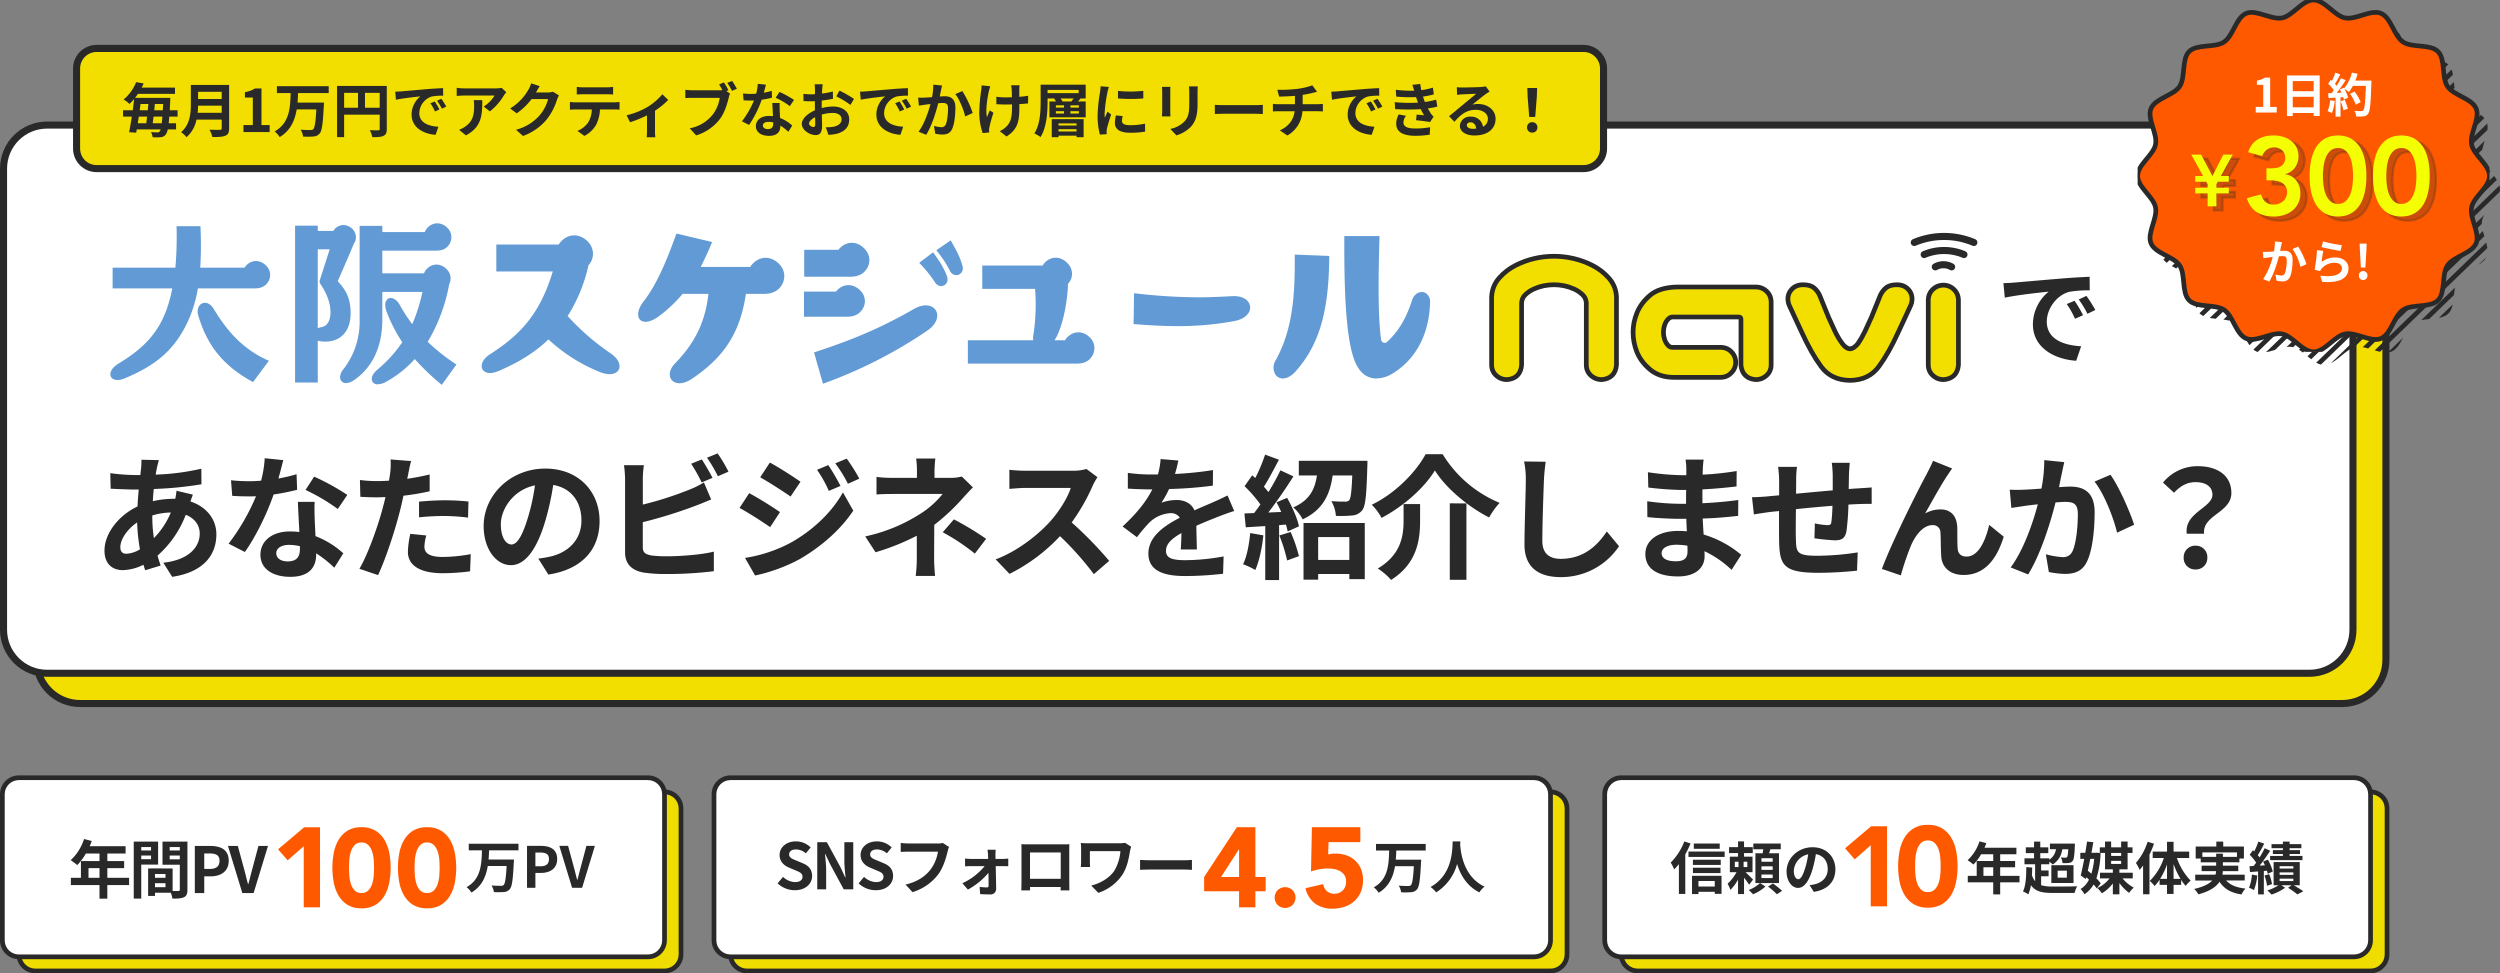 <svg xmlns="http://www.w3.org/2000/svg" xmlns:xlink="http://www.w3.org/1999/xlink" width="1060.936" height="413.054" viewBox="0 0 1060.936 413.054">
  <rect x="0" y="0" width="1060.936" height="413.054" fill="#808080" stroke="none"/>
  <defs>
    <clipPath id="clip-path">
      <path id="パス_5306" data-name="パス 5306" d="M149.324,74.662c0,4.775-6.711,8.83-7.6,13.343-.92,4.651,3.711,10.958,1.937,15.236-1.805,4.354-9.558,5.53-12.148,9.4-2.61,3.9-.748,11.509-4.054,14.815s-10.916,1.443-14.815,4.053c-3.87,2.591-5.046,10.343-9.4,12.148-4.279,1.774-10.586-2.857-15.236-1.937-4.513.893-8.568,7.6-13.343,7.6s-8.83-6.711-13.343-7.6c-4.651-.92-10.958,3.711-15.236,1.937-4.354-1.805-5.53-9.558-9.4-12.148-3.9-2.61-11.509-.748-14.815-4.054s-1.443-10.916-4.054-14.815c-2.591-3.87-10.343-5.046-12.148-9.4C3.892,98.963,8.523,92.656,7.6,88.006,6.711,83.492,0,79.438,0,74.662s6.711-8.83,7.6-13.343c.92-4.651-3.712-10.958-1.937-15.236,1.805-4.354,9.558-5.53,12.148-9.4,2.61-3.9.747-11.509,4.054-14.815s10.915-1.443,14.815-4.053c3.87-2.591,5.046-10.343,9.4-12.148C50.361,3.892,56.668,8.523,61.319,7.6,65.832,6.711,69.887,0,74.662,0s8.83,6.711,13.343,7.6c4.651.92,10.958-3.711,15.237-1.937,4.354,1.805,5.53,9.558,9.4,12.148,3.9,2.61,11.509.748,14.815,4.054s1.443,10.916,4.054,14.815c2.591,3.87,10.343,5.046,12.148,9.4,1.774,4.279-2.857,10.586-1.937,15.236.893,4.513,7.6,8.568,7.6,13.343" fill="#f2df00" stroke="#292929" stroke-width="1"/>
    </clipPath>
    <clipPath id="clip-path-2">
      <rect id="長方形_370" data-name="長方形 370" width="149.324" height="149.324" fill="none"/>
    </clipPath>
  </defs>
  <g id="グループ_590" data-name="グループ 590" transform="translate(3012 3974.054)">
    <g id="パス_5444" data-name="パス 5444" transform="translate(-3005 -3639)" fill="#efdd00">
      <path d="M 275 77 L 8 77 C 4.14 77 1 73.86 1 70 L 1 8 C 1 4.14 4.14 1 8 1 L 275 1 C 278.86 1 282 4.14 282 8 L 282 70 C 282 73.86 278.86 77 275 77 Z" stroke="none"/>
      <path d="M 8 2 C 4.692 2 2 4.692 2 8 L 2 70 C 2 73.308 4.692 76 8 76 L 275 76 C 278.308 76 281 73.308 281 70 L 281 8 C 281 4.692 278.308 2 275 2 L 8 2 M 8 0 L 275 0 C 279.418 0 283 3.582 283 8 L 283 70 C 283 74.418 279.418 78 275 78 L 8 78 C 3.582 78 0 74.418 0 70 L 0 8 C 0 3.582 3.582 0 8 0 Z" stroke="none" fill="#292929"/>
    </g>
    <g id="パス_5431" data-name="パス 5431" transform="translate(-2703 -3639)" fill="#efdd00">
      <path d="M 349 77 L 8 77 C 4.14 77 1 73.86 1 70 L 1 8 C 1 4.14 4.14 1 8 1 L 349 1 C 352.86 1 356 4.14 356 8 L 356 70 C 356 73.86 352.86 77 349 77 Z" stroke="none"/>
      <path d="M 8 2 C 4.692 2 2 4.692 2 8 L 2 70 C 2 73.308 4.692 76 8 76 L 349 76 C 352.308 76 355 73.308 355 70 L 355 8 C 355 4.692 352.308 2 349 2 L 8 2 M 8 0 L 349 0 C 353.418 0 357 3.582 357 8 L 357 70 C 357 74.418 353.418 78 349 78 L 8 78 C 3.582 78 0 74.418 0 70 L 0 8 C 0 3.582 3.582 0 8 0 Z" stroke="none" fill="#292929"/>
    </g>
    <g id="パス_5432" data-name="パス 5432" transform="translate(-2325 -3639)" fill="#efdd00">
      <path d="M 319 77 L 8 77 C 4.14 77 1 73.86 1 70 L 1 8 C 1 4.14 4.14 1 8 1 L 319 1 C 322.86 1 326 4.14 326 8 L 326 70 C 326 73.86 322.86 77 319 77 Z" stroke="none"/>
      <path d="M 8 2 C 4.692 2 2 4.692 2 8 L 2 70 C 2 73.308 4.692 76 8 76 L 319 76 C 322.308 76 325 73.308 325 70 L 325 8 C 325 4.692 322.308 2 319 2 L 8 2 M 8 0 L 319 0 C 323.418 0 327 3.582 327 8 L 327 70 C 327 74.418 323.418 78 319 78 L 8 78 C 3.582 78 0 74.418 0 70 L 0 8 C 0 3.582 3.582 0 8 0 Z" stroke="none" fill="#292929"/>
    </g>
    <g id="パス_5441" data-name="パス 5441" transform="translate(-2998.02 -3909.654)" fill="#f2df00">
      <path d="M 980.039 234.154 L 20 234.154 C 15.058 234.154 10.413 232.23 6.918 228.736 C 3.424 225.241 1.5 220.596 1.5 215.654 L 1.5 20 C 1.5 15.058 3.424 10.413 6.918 6.918 C 10.413 3.424 15.058 1.5 20 1.5 L 980.039 1.5 C 984.981 1.5 989.626 3.424 993.121 6.918 C 996.615 10.413 998.539 15.058 998.539 20 L 998.539 215.654 C 998.539 220.596 996.615 225.241 993.121 228.736 C 989.626 232.23 984.981 234.154 980.039 234.154 Z" stroke="none"/>
      <path d="M 20 3 C 15.459 3 11.19 4.768 7.979 7.979 C 4.768 11.19 3 15.459 3 20 L 3 215.654 C 3 220.195 4.768 224.464 7.979 227.675 C 11.19 230.886 15.459 232.654 20 232.654 L 980.039 232.654 C 984.58 232.654 988.849 230.886 992.06 227.675 C 995.271 224.464 997.039 220.195 997.039 215.654 L 997.039 20 C 997.039 15.459 995.271 11.19 992.06 7.979 C 988.849 4.768 984.58 3 980.039 3 L 20 3 M 20 -1.52587890625e-05 L 980.039 -1.52587890625e-05 C 991.085 -1.52587890625e-05 1000.039 8.954 1000.039 20 L 1000.039 215.654 C 1000.039 226.7 991.085 235.654 980.039 235.654 L 20 235.654 C 8.954 235.654 -6.103515625e-05 226.7 -6.103515625e-05 215.654 L -6.103515625e-05 20 C -6.103515625e-05 8.954 8.954 -1.52587890625e-05 20 -1.52587890625e-05 Z" stroke="none" fill="#292929"/>
    </g>
    <g id="パス_5442" data-name="パス 5442" transform="translate(-3012 -3922.481)" fill="#fff">
      <path d="M 980.039 234.154 L 20 234.154 C 15.058 234.154 10.413 232.23 6.918 228.736 C 3.424 225.241 1.5 220.596 1.5 215.654 L 1.5 20 C 1.5 15.058 3.424 10.413 6.918 6.918 C 10.413 3.424 15.058 1.5 20 1.5 L 980.039 1.5 C 984.981 1.5 989.626 3.424 993.121 6.918 C 996.615 10.413 998.539 15.058 998.539 20 L 998.539 215.654 C 998.539 220.596 996.615 225.241 993.121 228.736 C 989.626 232.23 984.981 234.154 980.039 234.154 Z" stroke="none"/>
      <path d="M 20 3 C 15.459 3 11.19 4.768 7.979 7.979 C 4.768 11.19 3 15.459 3 20 L 3 215.654 C 3 220.195 4.768 224.464 7.979 227.675 C 11.19 230.886 15.459 232.654 20 232.654 L 980.039 232.654 C 984.58 232.654 988.849 230.886 992.06 227.675 C 995.271 224.464 997.039 220.195 997.039 215.654 L 997.039 20 C 997.039 15.459 995.271 11.19 992.06 7.979 C 988.849 4.768 984.58 3 980.039 3 L 20 3 M 20 -1.52587890625e-05 L 980.039 -1.52587890625e-05 C 991.085 -1.52587890625e-05 1000.039 8.954 1000.039 20 L 1000.039 215.654 C 1000.039 226.7 991.085 235.654 980.039 235.654 L 20 235.654 C 8.954 235.654 -6.103515625e-05 226.7 -6.103515625e-05 215.654 L -6.103515625e-05 20 C -6.103515625e-05 8.954 8.954 -1.52587890625e-05 20 -1.52587890625e-05 Z" stroke="none" fill="#292929"/>
    </g>
    <path id="パス_5448" data-name="パス 5448" d="M-12.118-38.18c2.241,0,4.233-.5,5.644-2.407a5.4,5.4,0,0,0-.332-6.972c-2.573-2.9-6.308-2.988-8.8-.249-.249.249-.415.581-.664.83H-35.026a155.269,155.269,0,0,0,.083-17.6H-45.069a153.546,153.546,0,0,1-.5,17.6H-72.21v8.8H-46.9A59.05,59.05,0,0,1-49.3-29.216c-4.067,11.2-11.205,17.347-20.5,22.991C-75.7-2.573-73.289,2.656-66.9-.083c12.533-5.312,21.58-11.786,27.556-26.228a57.943,57.943,0,0,0,3.32-11.869ZM-29.3-29.465c-2.9-4.9-8.051-2.324-6.557,2.822,3.9,13.031,10.79,21.414,23.24,28.22L-5.893-7.47C-16.268-12.035-23.074-19.173-29.3-29.465ZM61.5-15.521a72.9,72.9,0,0,0,9.13-24.485,4.912,4.912,0,0,0,.581-2.407A5.2,5.2,0,0,0,69.8-46.065a6.191,6.191,0,0,0-4.565-2.241A5.809,5.809,0,0,0,61-46.314a6.641,6.641,0,0,0-1.079,1.743H42.247V-54.2H64.823c2.241,0,4.233-.415,5.644-2.407a5.474,5.474,0,0,0,1.079-3.32,5.345,5.345,0,0,0-1.411-3.652,6.191,6.191,0,0,0-4.565-2.241,5.809,5.809,0,0,0-4.233,1.992,6.641,6.641,0,0,0-1.079,1.743H42.247V-64.74H32.619v41.251a32.773,32.773,0,0,1-7.138,19.92A5.455,5.455,0,0,0,24.319-.581a2.439,2.439,0,0,0,2.573,2.573A5.955,5.955,0,0,0,29.963.913c7.8-5.146,12.118-13.861,12.284-25.232V-36.686H59.262a71.565,71.565,0,0,1-4.316,13.695,74.271,74.271,0,0,1-5.229-8.051c-1.162-2.158-2.656-3.071-3.9-3.071-1.328,0-2.324,1.079-2.324,2.988a7.778,7.778,0,0,0,.581,2.822,65.7,65.7,0,0,0,6.64,12.948,55.88,55.88,0,0,1-10.624,11.7c-1.66,1.411-2.324,2.822-2.324,3.9A2.281,2.281,0,0,0,40.338,2.49a7.519,7.519,0,0,0,3.569-1.079A46.657,46.657,0,0,0,56.025-8.217,97.3,97.3,0,0,0,67.479,2.739L73.7-5.893A82.315,82.315,0,0,1,61.5-15.521ZM28.8-27.556c0-6.059-1.743-9.711-5.478-13.695,2.573-5.81,5.893-13.612,6.889-16.019a4.386,4.386,0,0,0,.83-2.656A4.958,4.958,0,0,0,29.8-63.163a5.676,5.676,0,0,0-4.067-1.909,5.1,5.1,0,0,0-3.735,1.743l-.581.747H14.857v-2.241H5.229V1.743h9.628V-16.019a11.174,11.174,0,0,0,3.154.415C25.232-15.6,28.8-20.833,28.8-27.556ZM14.857-21.331V-54.78H19.92L15.77-41.832a2.566,2.566,0,0,0-.166.664,2.135,2.135,0,0,0,.415,1.162c2.9,4.316,4.233,8.3,4.233,11.952,0,3.071-1,5.727-3.818,6.308A8.755,8.755,0,0,0,14.857-21.331Z" transform="translate(-2892 -3813.474)" fill="#619ad4"/>
    <g id="グループ_588" data-name="グループ 588">
      <g id="グループ_587" data-name="グループ 587">
        <path id="パス_5443" data-name="パス 5443" d="M-432.573-45.885l-7.41-.171c.057.969-.057,2.337-.114,3.42q-.171,1.454-.342,3.078h-2.28a80.544,80.544,0,0,1-10.488-.8l.171,6.612c2.679.114,7.125.342,10.089.342h1.824q-.342,3.505-.513,7.182c-7.98,3.762-14.022,11.4-14.022,18.753,0,5.757,3.534,8.265,7.695,8.265a20.344,20.344,0,0,0,8.835-2.28c.228.8.513,1.6.741,2.337l6.555-1.995c-.456-1.368-.912-2.793-1.311-4.218a43.769,43.769,0,0,0,11.97-17.328c3.933,1.539,5.928,4.56,5.928,7.98,0,5.586-4.446,11.172-15.447,12.369l3.762,5.985c14.022-2.109,18.753-9.918,18.753-18.012,0-6.612-4.389-11.8-11-13.965.342-1.083.8-2.28,1.026-2.907l-6.954-1.653a31.3,31.3,0,0,1-.513,3.42h-1.026a38.882,38.882,0,0,0-8.493,1.026c.057-1.71.228-3.477.4-5.187a156.876,156.876,0,0,0,20.235-2l-.057-6.612a100.044,100.044,0,0,1-19.38,2.508c.171-1.14.4-2.166.57-3.135C-433.143-43.719-432.915-44.745-432.573-45.885ZM-448.932-8.949c0-3.249,2.85-7.581,7.125-10.488a79.431,79.431,0,0,0,1.2,11.4,12.151,12.151,0,0,1-5.7,1.881C-448.134-6.156-448.932-7.125-448.932-8.949Zm13.566-13.281V-22.4a28.416,28.416,0,0,1,7.866-1.254,35.1,35.1,0,0,1-7.182,10.887A59.959,59.959,0,0,1-435.366-22.23Zm55.575-23.655-7.866-.8a47.931,47.931,0,0,1-1.539,9.519c-1.767.171-3.477.228-5.187.228a72.009,72.009,0,0,1-7.581-.4l.513,6.612c2.451.171,4.788.228,7.125.228.969,0,1.938,0,2.964-.057A89.8,89.8,0,0,1-402.99-10.431l6.9,3.534c4.617-6.441,9.462-16.416,12.2-24.4a98.886,98.886,0,0,0,9.975-1.995l-.228-6.612a69.878,69.878,0,0,1-7.7,1.824C-380.988-41.154-380.247-44.061-379.791-45.885Zm-2.964,39.444c0-1.995,2.109-3.477,5.415-3.477a20.477,20.477,0,0,1,4.617.57v1.14c0,3.135-1.2,5.3-5.13,5.3C-380.988-2.907-382.755-4.332-382.755-6.441Zm16.3-21.717h-7.125c.114,3.477.4,8.55.627,12.768-1.311-.114-2.565-.228-3.933-.228-7.923,0-12.6,4.275-12.6,9.861,0,6.27,5.586,9.405,12.654,9.405,8.094,0,11-4.1,11-9.405v-.57a48.321,48.321,0,0,1,7.7,6.1l3.819-6.1a37.274,37.274,0,0,0-11.8-7.3c-.114-2.85-.285-5.586-.342-7.239C-366.51-23.37-366.624-25.764-366.453-28.158Zm9.8,3.021,4.047-5.985a98.184,98.184,0,0,0-14.079-7.752l-3.648,5.643A82.268,82.268,0,0,1-356.649-25.137Zm37.563,11.229-6.783-.684a39.86,39.86,0,0,0-1.026,7.638c0,5.757,5.187,9.063,14.763,9.063a91.5,91.5,0,0,0,11.628-.8l.285-7.3a66.894,66.894,0,0,1-11.856,1.2c-6.1,0-7.809-1.881-7.809-4.389A19.529,19.529,0,0,1-319.086-13.908Zm-6.441-31.578-8.721-.684a29.221,29.221,0,0,1-.171,5.757q-.171,1.368-.513,3.249-2.65.171-5.13.171a56.408,56.408,0,0,1-7.182-.456l.171,7.125c2,.114,4.161.228,6.9.228,1.2,0,2.451-.057,3.762-.114-.342,1.653-.8,3.249-1.2,4.788-2.109,7.98-6.441,19.95-9.861,25.65l7.923,2.679c3.192-6.783,7.011-18.411,9.063-26.391.627-2.337,1.2-4.845,1.71-7.3a104.933,104.933,0,0,0,11.115-1.881v-7.125c-3.135.741-6.327,1.368-9.519,1.824.171-.8.342-1.539.456-2.166C-326.5-41.382-325.983-43.947-325.527-45.486Zm3.363,17.214V-21.6a97.934,97.934,0,0,1,11-.57,83.562,83.562,0,0,1,9.8.684l.171-6.84a100.236,100.236,0,0,0-10.032-.513C-314.868-28.842-318.972-28.557-322.164-28.272Zm76.608,8.208c0-12.426-8.892-22.23-23.028-22.23-14.763,0-26.163,11.229-26.163,24.4,0,9.633,5.244,16.587,11.571,16.587,6.213,0,11.115-7.068,14.535-18.582a115.272,115.272,0,0,0,3.42-15.447c7.695,1.311,11.97,7.182,11.97,15.048,0,8.322-5.7,13.566-13,15.276a43.84,43.84,0,0,1-5.3.912l4.275,6.783C-252.909.456-245.556-8.037-245.556-20.064Zm-41.9,1.425c0-6.27,5.073-14.592,14.478-16.53a85.556,85.556,0,0,1-3.021,13.794c-2.337,7.7-4.56,11.286-6.954,11.286C-285.171-10.089-287.451-12.882-287.451-18.639Zm85.272-27.531-4.5,1.824a68.217,68.217,0,0,1,4.446,7.923l4.617-1.938C-198.7-40.47-200.754-44.061-202.179-46.17Zm6.726-2.565-4.5,1.824a60.432,60.432,0,0,1,4.617,7.866l4.5-1.938A62.92,62.92,0,0,0-195.453-48.735Zm-31.293,5.016h-8.436a47.161,47.161,0,0,1,.456,5.928V-6.726c0,4.9,2.85,7.638,7.809,8.55a63.448,63.448,0,0,0,9.576.627,161.973,161.973,0,0,0,20.292-1.2V-7.068c-4.674,1.254-13.908,1.995-19.836,1.995a53.31,53.31,0,0,1-6.612-.342c-2.565-.513-3.705-1.14-3.705-3.591V-19.551a196.746,196.746,0,0,0,22.344-6.954c1.881-.684,4.446-1.767,6.669-2.679l-3.078-7.239a36.863,36.863,0,0,1-6.213,3.078A143.751,143.751,0,0,1-227.2-27.018V-37.791A42.824,42.824,0,0,1-226.746-43.719Zm78.261-.057-4.788,2a51.487,51.487,0,0,1,5.016,8.949l4.959-2.109A96.931,96.931,0,0,0-148.485-43.776Zm7.809-2.736-4.845,1.995a54.772,54.772,0,0,1,5.358,8.664l4.845-2.166A73.3,73.3,0,0,0-140.676-46.512Zm-32.6,1.653-4.1,6.27c3.762,2.109,9.69,5.928,12.882,8.151l4.218-6.27C-163.248-38.817-169.518-42.807-173.28-44.859Zm-10.545,40.47,4.275,7.467a71.686,71.686,0,0,0,19.038-7.011c9.291-5.415,17.385-12.6,22.629-20.52l-4.389-7.752c-4.5,8.151-12.483,15.96-22.173,21.375A61.126,61.126,0,0,1-183.825-4.389Zm1.767-27.474-4.1,6.27c3.819,2.052,9.747,5.871,13,8.151l4.161-6.384C-171.912-25.878-178.182-29.811-182.058-31.863Zm79-14.706h-8.151a36.822,36.822,0,0,1,.342,5.244v2.964h-9.861a53.623,53.623,0,0,1-7.3-.4v7.467c1.767-.171,5.358-.228,7.41-.228h20.634a37.678,37.678,0,0,1-9.576,8.493,70.791,70.791,0,0,1-23.256,9.519l4.389,6.726a100.081,100.081,0,0,0,17.5-7.011v9.747a65.662,65.662,0,0,1-.456,7.3h8.208c-.171-1.767-.4-5.016-.4-7.3,0-3.591.057-9.8.057-14.364a86.017,86.017,0,0,0,11.97-11.172c1.254-1.368,2.964-3.306,4.446-4.731l-4.731-4.617a17.085,17.085,0,0,1-4.731.57h-6.84v-2.964A46.717,46.717,0,0,1-103.056-46.569ZM-86.3-6.213l4.788-6.27a128.491,128.491,0,0,0-13.68-8.265l-4.731,5.472A89.65,89.65,0,0,1-86.3-6.213Zm52.041-32.433-4.674-3.477a20.43,20.43,0,0,1-5.871.741H-64.923a63.681,63.681,0,0,1-6.726-.4v8.094c1.2-.057,4.332-.4,6.726-.4H-45.6c-1.254,4.047-4.731,9.69-8.493,13.965-5.358,5.985-14.193,12.939-23.37,16.359l5.871,6.156A75.082,75.082,0,0,0-50.16-13.623,129.982,129.982,0,0,1-35.8,2.508l6.5-5.643a160.24,160.24,0,0,0-15.9-16.3,83.8,83.8,0,0,0,8.949-15.675A26.932,26.932,0,0,1-34.257-38.646ZM.057-45.714l-7.524-.627a31.69,31.69,0,0,1-1.14,6.555h-2.736a74.167,74.167,0,0,1-10.032-.684V-33.8c3.135.228,7.3.342,9.633.342H-11c-2.565,5.13-6.612,10.2-12.6,15.732l6.1,4.56a65.628,65.628,0,0,1,5.3-6.27A13.884,13.884,0,0,1-3.306-23.37a4.386,4.386,0,0,1,3.99,1.938c-6.5,3.363-13.338,7.923-13.338,15.219,0,7.353,6.612,9.519,15.561,9.519a142.588,142.588,0,0,0,16.131-.969l.228-7.353A93.246,93.246,0,0,1,3.078-3.42c-5.586,0-8.265-.855-8.265-3.99,0-2.85,2.28-5.073,6.555-7.524-.057,2.508-.114,5.244-.285,6.954h6.84C7.866-10.6,7.752-14.82,7.7-18.012c3.477-1.6,6.726-2.85,9.291-3.876,1.938-.741,4.959-1.881,6.783-2.394l-2.85-6.612c-2.109,1.083-4.1,1.995-6.327,2.964C12.255-26.9,9.861-25.935,6.9-24.567c-1.254-2.907-4.1-4.389-7.581-4.389a19.314,19.314,0,0,0-6.441,1.14A39.8,39.8,0,0,0-3.876-33.63a169.8,169.8,0,0,0,18.582-1.425l.057-6.612A144.305,144.305,0,0,1-1.368-40.014,54.533,54.533,0,0,0,.057-45.714Zm30.495,30.78C30.1-10.146,29.184-5.073,27.531-1.71A33.5,33.5,0,0,1,32.718.741c1.653-3.648,2.85-9.348,3.42-14.706Zm12.369,1.026a67.446,67.446,0,0,1,3.306,10.6L51.243-5.13a62.844,62.844,0,0,0-3.534-10.26Zm-1.2-14.079c.684,1.254,1.368,2.679,1.995,4.1l-5.472.228c3.591-4.617,7.524-10.374,10.659-15.333l-5.529-2.565A103.37,103.37,0,0,1,38.3-32.319c-.57-.684-1.2-1.482-1.938-2.28,2.052-3.192,4.332-7.581,6.384-11.457l-5.871-2.166A72.258,72.258,0,0,1,32.718-38.3c-.456-.4-.912-.8-1.311-1.14l-3.249,4.617a55.934,55.934,0,0,1,6.726,7.752c-.912,1.311-1.824,2.565-2.679,3.648l-4.1.171.57,5.871,8.265-.513V5.016h5.871V-18.3l2.907-.228a27.326,27.326,0,0,1,.741,2.907l4.788-2.166c-.627-3.249-2.85-8.208-5.016-12.084ZM72.618-13.224v9.69H59.394v-9.69ZM53.181,4.845h6.213V2.451H72.618V4.617h6.555V-19.209H53.181Zm-2-50.445v6.213h7.695c-.855,5.7-2.964,10.488-10.032,13.566a17.848,17.848,0,0,1,3.99,5.073C61.617-24.909,64.41-31.464,65.55-39.387h8.322c-.285,6.84-.627,9.69-1.311,10.545a2.355,2.355,0,0,1-1.824.57c-1.083,0-3.363,0-5.757-.228a14.4,14.4,0,0,1,1.938,6.27,50.528,50.528,0,0,0,6.954-.171,5.768,5.768,0,0,0,4.218-2.223c1.425-1.767,1.824-6.669,2.166-18.525.057-.8.057-2.451.057-2.451Zm57.741,4.1c4.617,7.41,13.965,15.333,23.028,19.95a34.248,34.248,0,0,1,4.446-6.213,51.194,51.194,0,0,1-24.168-20.634h-7.239C101-40.926,92.169-31.749,82.137-26.961A24.148,24.148,0,0,1,86.3-21.375C95.817-26.391,104.538-34.257,108.927-41.5Zm6.327,13.965V4.9h7.068V-27.531Zm-19.608.285v6.9c0,6.5-.969,14.535-10.944,20.463a26.049,26.049,0,0,1,5.643,4.845c11.115-7.011,12.312-17.1,12.312-25.137v-7.068ZM155.952-45.2l-9.177-.114a36.355,36.355,0,0,1,.741,7.695c0,4.9-.57,19.893-.57,27.531,0,9.747,6.042,13.851,15.39,13.851a29.506,29.506,0,0,0,24.738-13.11l-5.187-6.27C177.783-9.405,171.8-3.99,162.393-3.99c-4.446,0-7.866-1.881-7.866-7.638,0-7.068.456-19.836.684-25.992C155.325-39.9,155.61-42.807,155.952-45.2Zm49.191,38.76c0-1.938,2.223-3.534,6.27-3.534a31.657,31.657,0,0,1,4.674.4c.057,1.026.057,1.824.057,2.451,0,3.306-1.995,4.161-5.016,4.161C207.195-2.964,205.143-4.275,205.143-6.441Zm17.841-39.672h-7.695a22.914,22.914,0,0,1,.342,3.933V-39.5h-2.223a106.417,106.417,0,0,1-14.079-1.254l.171,6.5a131.031,131.031,0,0,0,13.965,1.026h2.109c-.057,1.938-.057,3.99-.057,5.871h-2.736a100.721,100.721,0,0,1-13.737-1.083l.057,6.726c3.762.456,10.26.741,13.566.741h2.964c.057,1.71.114,3.534.228,5.3-1.14-.114-2.337-.171-3.534-.171-8.778,0-14.079,4.047-14.079,9.8,0,6.042,4.788,9.519,13.908,9.519,7.524,0,11.229-3.762,11.229-8.607,0-.627,0-1.311-.057-2.109A43.691,43.691,0,0,1,234.84.684l4.1-6.384a44.626,44.626,0,0,0-15.96-8.607c-.171-2.28-.285-4.617-.4-6.783,5.472-.171,9.918-.57,15.048-1.14l.057-6.726c-4.617.627-9.462,1.083-15.219,1.368v-5.871c5.529-.285,10.716-.8,14.478-1.254l.057-6.555a119.462,119.462,0,0,1-14.421,1.539c0-.912,0-1.767.057-2.337A38.5,38.5,0,0,1,222.984-46.113ZM285-44.745h-7.638a47.953,47.953,0,0,1,.4,5.244v6.441c-5.187.456-10.716.969-15.561,1.425,0-2.223.057-4.161.057-5.472a37.757,37.757,0,0,1,.342-5.928h-8.037a44.029,44.029,0,0,1,.456,6.327v5.757c-1.824.171-3.306.285-4.332.4-2.907.285-5.529.4-7.182.4l.8,7.3c1.482-.228,5.016-.8,6.84-1.026.969-.114,2.28-.228,3.819-.4,0,5.3,0,10.83.057,13.281C255.3-1.14,257.07,1.938,271.833,1.938a161.25,161.25,0,0,0,16.245-.912l.285-7.752A114.837,114.837,0,0,1,271.32-5.3c-8.55,0-9.063-1.254-9.177-6.84-.114-2.451-.057-7.695,0-12.939,4.845-.513,10.431-1.026,15.5-1.425a62.79,62.79,0,0,1-.456,6.9c-.114,1.083-.627,1.311-1.767,1.311a30.2,30.2,0,0,1-5.244-.741l-.171,6.327a86.271,86.271,0,0,0,8.607.855c2.907,0,4.332-.741,4.959-3.762a100,100,0,0,0,.855-11.4c1.653-.114,3.135-.171,4.389-.228,1.482-.057,4.5-.114,5.472-.057v-7.011c-1.653.171-3.876.285-5.472.4-1.311.057-2.736.171-4.275.285.057-1.881.057-3.933.114-6.156C284.715-41.325,284.886-43.833,285-44.745Zm43.434,2.394L320.34-45.6c-.969,2.394-2.052,4.275-2.793,5.814-3.021,5.415-14.706,28.671-18.924,40.071l8.037,2.736A119.869,119.869,0,0,1,310.992-9.69c2.052-4.617,5.244-8.607,9.12-8.607a3.128,3.128,0,0,1,3.363,3.192c.171,2.337.114,7.011.342,10.032.228,4.161,3.192,7.923,9.519,7.923,8.721,0,14.022-6.5,16.986-16.245l-6.156-5.016c-1.653,7.068-4.674,13.452-9.633,13.452-1.881,0-3.477-.855-3.705-3.078-.285-2.394-.114-6.954-.228-9.519-.228-4.731-2.793-7.41-7.068-7.41a13.256,13.256,0,0,0-6.555,1.71c2.85-5.016,6.84-12.312,9.633-16.416C327.237-40.584,327.864-41.553,328.434-42.351Zm47.595-2.679-8.493-.855a63.18,63.18,0,0,1-1.2,12.084c-2.907.228-5.586.4-7.353.456a54.424,54.424,0,0,1-6.1,0l.684,7.752c1.71-.285,4.731-.684,6.327-.969,1.083-.114,2.85-.342,4.9-.57-2.052,7.809-5.985,19.323-11.514,26.79l7.41,2.964c5.244-8.379,9.462-21.888,11.628-30.552,1.6-.114,3.021-.228,3.933-.228,3.591,0,5.529.627,5.529,5.187,0,5.643-.741,12.54-2.28,15.789a4.225,4.225,0,0,1-4.275,2.451,33.4,33.4,0,0,1-7.011-1.2L369.474,1.6a36.875,36.875,0,0,0,6.84.8c4.275,0,7.467-1.254,9.348-5.244,2.451-4.959,3.249-14.193,3.249-20.919,0-8.208-4.275-10.887-10.317-10.887-1.2,0-2.907.114-4.788.228.4-2.052.8-4.161,1.2-5.871C375.288-41.724,375.687-43.548,376.029-45.03Zm19.608,5.358-6.783,2.907c4.047,5.016,8.094,15.333,9.576,21.66l7.239-3.363C403.959-23.883,399.171-34.77,395.637-39.672Zm32.376,25.023h7.353c-.855-7.923,11.571-8.892,11.571-17.271,0-7.581-6.042-11.4-14.307-11.4a18.964,18.964,0,0,0-14.706,6.954l4.674,4.332c2.793-2.964,5.586-4.5,9.12-4.5,4.446,0,7.182,1.938,7.182,5.358C438.9-25.65,426.816-23.6,428.013-14.649Zm3.7,15.162A4.819,4.819,0,0,0,436.734-4.5a4.833,4.833,0,0,0-5.016-5.073A4.865,4.865,0,0,0,426.7-4.5,4.819,4.819,0,0,0,431.718.513Z" transform="translate(-2512 -3732.904)" fill="#292929"/>
        <path id="パス_5445" data-name="パス 5445" d="M74.011-12.707A101.936,101.936,0,0,1,55.775-28.518,66.857,66.857,0,0,0,64.6-50.052l.485-.582a7.2,7.2,0,0,0-.485-9.215c-3.4-3.783-8.342-3.88-11.64-.291a6.227,6.227,0,0,0-.97,1.261H25.511v11.446H49.47C44.232-30.167,36.375-20.952,22.989-12.416c-6.5,4.074-3.783,10.282,3.3,7.275,8.051-3.4,15.326-7.663,21.34-13.483A70.564,70.564,0,0,0,69.258-4.85C77.7-1.358,80.995-7.954,74.011-12.707Zm71.78-37.636c-3.4-3.783-8.342-3.88-11.64-.194a4.56,4.56,0,0,0-.873,1.164H112.229c1.649-3.2,3.3-6.693,4.85-10.573l-15.132-3.589C97.485-51.119,93.411-41.71,88.076-34.823c-5.335,6.79-1.067,11.931,6.4,6.4a59.008,59.008,0,0,0,10.088-9.506h10.961c-1.164,10.282-4.656,19.788-14.162,29.488-5.335,5.529-.388,11.543,7.081,6.6,13.58-9.118,20.467-19.3,22.989-36.084h7.275c3.007,0,5.626-.582,7.566-3.2A7.2,7.2,0,0,0,145.791-50.343Zm77.5.388c-1.164-3.977-2.231-5.82-4.947-10.67l-6.111,4.171a45.527,45.527,0,0,1,5.723,8.633,3.135,3.135,0,0,0,2.813,1.94,2.82,2.82,0,0,0,2.716-2.91A4.869,4.869,0,0,0,223.294-49.955Zm-40.837,1.746a6.634,6.634,0,0,0-.485-8.633c-3.1-3.589-7.76-3.686-10.864-.291-.1.194-.291.291-.388.485H156.17V-45.2h19.3C178.189-45.2,180.711-45.784,182.457-48.209Zm28.421-7.372-5.917,4.462a52.084,52.084,0,0,1,6.693,8.245,3.228,3.228,0,0,0,2.619,1.649,2.76,2.76,0,0,0,2.716-2.91,3.892,3.892,0,0,0-.291-1.455C215.146-49.47,214.079-51.022,210.878-55.581ZM180.614-31.04a6.186,6.186,0,0,0-.388-8.051c-3.007-3.3-7.275-3.4-10.185-.291-.1.194-.291.291-.388.485h-13.58v10.67h18.042C176.637-28.227,178.965-28.809,180.614-31.04Zm22.116-.485c-14.841,8.536-26.966,13.386-42.389,18.43L164.124.194a197.073,197.073,0,0,0,44.232-22.5C216.8-28.033,211.557-36.569,202.73-31.525Zm74.981,12.416c-3.007-3.3-7.275-3.3-10.088-.194a7.4,7.4,0,0,0-.776,1.067h-4.462a16.362,16.362,0,0,0,1.649-3.2c2.522-5.82,3.977-15.035,4.074-20.758l.485-.582a6.177,6.177,0,0,0-.485-7.954c-2.91-3.3-7.178-3.4-9.991-.291a7.4,7.4,0,0,0-.776,1.067H231.733v9.894H254.14a84.367,84.367,0,0,1-.679,19.3,7.443,7.443,0,0,0-.1,2.522H225.622v9.894H271.6c2.522,0,4.85-.485,6.5-2.813A6.3,6.3,0,0,0,277.711-19.109Zm18.236-6.014c7.178.582,13.289.873,18.915.873a128.919,128.919,0,0,0,23.765-2.134c4.656-.873,6.79-3.4,6.79-5.723,0-2.716-2.619-5.141-7.663-4.85-5.432.291-10.185.485-14.55.485a238.666,238.666,0,0,1-27.063-1.746ZM398.961-2.037a13.64,13.64,0,0,0,6.79-2.037c13.386-8.148,15.811-22.213,16.005-29.973a4.719,4.719,0,0,0-1.164-3.686,3.217,3.217,0,0,0-2.425-.97c-1.358,0-3.2.873-4.074,3.589-2.619,7.954-5.82,13.192-10.573,17.557a1.125,1.125,0,0,1-.97.388A1.487,1.487,0,0,1,401-18.43c-1.164-8.148-1.358-22.116-.679-44.038H385.381c-.1,21.825.485,45.3,5.044,54.417C392.365-4.074,395.372-2.037,398.961-2.037Zm-39.673,0c1.746,0,3.686-1.067,5.432-3.007,9.991-11.252,14.162-25.414,14.259-48.985l-14.647-.582c.194,18.236-1.067,32.107-8.051,44.814a5.74,5.74,0,0,0-.291,5.82A3.678,3.678,0,0,0,359.288-2.037Z" transform="translate(-2826.885 -3811.405)" fill="#619ad4"/>
        <path id="パス_5454" data-name="パス 5454" d="M-19.4-30.87l.585,6.165C-13.59-25.83-4.41-26.82-.18-27.27a18,18,0,0,0-6.7,13.905c0,9.765,8.91,14.8,18.36,15.435L13.59-4.095C5.94-4.5-.99-7.155-.99-14.58c0-5.355,4.095-11.16,9.54-12.6a46.749,46.749,0,0,1,8.685-.63l-.045-5.76c-3.2.135-8.1.4-12.735.81-8.235.675-15.66,1.35-19.44,1.665C-15.84-31.005-17.6-30.915-19.4-30.87ZM10.8-23.4,7.47-22a34.72,34.72,0,0,1,3.51,6.255l3.42-1.53A55.855,55.855,0,0,0,10.8-23.4Zm5.04-2.07-3.285,1.53a39.588,39.588,0,0,1,3.69,6.075l3.375-1.62A67.311,67.311,0,0,0,15.84-25.47Z" transform="translate(-2142.404 -3823.025)" fill="#292929"/>
        <g id="グループ_491" data-name="グループ 491" transform="translate(-2378.001 -3873.707)">
          <g id="パス_5308" data-name="パス 5308" transform="translate(57.305 38.418)" fill="#f2df00">
            <path d="M 93.821 22.653 L 93.81 22.653 C 88.432 22.596 84.286 20.6 81.487 16.72 C 78.738 13 75.957 8.067 73.22 2.057 L 68.02 -9.144 L 68.018 -9.147 L 68.016 -9.151 C 67.702 -9.842 67.511 -10.602 67.449 -11.409 L 67.449 -11.412 L 67.449 -11.415 C 67.322 -13.194 67.871 -14.742 69.082 -16.017 C 70.288 -17.285 71.878 -17.929 73.809 -17.929 C 75.881 -17.929 77.41 -17.501 78.485 -16.622 C 79.476 -15.811 80.281 -14.766 80.876 -13.517 L 80.889 -13.49 L 80.9 -13.462 L 84.657 -4.19 C 85.606 -2.027 86.556 0.045 87.478 1.97 C 88.38 3.849 89.423 5.584 90.578 7.125 C 91.585 8.467 92.646 9.174 93.819 9.283 C 94.933 9.174 96.038 8.448 97.103 7.125 C 98.18 5.583 99.182 3.848 100.083 1.97 C 101.006 0.045 101.955 -2.028 102.905 -4.19 L 106.662 -13.462 L 106.673 -13.49 L 106.686 -13.517 C 107.281 -14.766 108.085 -15.811 109.077 -16.622 C 110.151 -17.501 111.681 -17.929 113.752 -17.929 C 115.683 -17.929 117.274 -17.285 118.479 -16.017 C 119.69 -14.742 120.24 -13.194 120.113 -11.415 L 120.112 -11.412 L 120.112 -11.409 C 120.05 -10.602 119.859 -9.842 119.545 -9.151 L 119.544 -9.147 L 119.542 -9.144 L 114.341 2.057 C 111.605 8.067 108.824 13 106.075 16.72 C 103.276 20.6 99.157 22.596 93.831 22.653 L 93.821 22.653 Z M 133.565 22.333 L 133.523 22.333 C 131.781 22.333 130.249 21.748 128.971 20.594 C 127.663 19.414 127 17.912 127 16.13 L 127 -11.566 L 127 -11.584 L 127.001 -11.602 C 127.064 -13.365 127.737 -14.852 129.002 -16.022 C 130.255 -17.181 131.776 -17.769 133.523 -17.769 L 133.542 -17.769 L 133.56 -17.768 C 135.25 -17.705 136.711 -17.085 137.903 -15.924 C 139.102 -14.756 139.743 -13.302 139.806 -11.603 L 139.806 -11.584 L 139.806 -11.566 L 139.806 16.13 L 139.806 16.18 L 139.801 16.229 C 139.433 19.913 137.291 22.022 133.606 22.329 L 133.565 22.333 Z M 53.798 22.333 L 53.757 22.333 L 53.715 22.329 C 50.031 22.022 47.888 19.913 47.52 16.229 L 47.515 16.18 L 47.515 16.13 L 47.515 -3.161 C 47.515 -3.846 47.344 -4.202 46.414 -4.242 L 18.447 -4.242 C 17.711 -4.197 17.08 -3.873 16.519 -3.251 C 15.872 -2.535 15.391 -1.689 15.089 -0.738 C 14.775 0.253 14.615 1.269 14.615 2.282 C 14.615 3.241 14.775 4.231 15.089 5.222 C 15.391 6.173 15.872 7.019 16.519 7.735 C 17.072 8.348 17.694 8.646 18.418 8.646 L 38.91 8.646 C 40.672 8.646 42.189 9.27 43.419 10.5 C 44.649 11.73 45.273 13.247 45.273 15.009 C 45.273 16.772 44.636 18.276 43.379 19.479 C 42.177 20.735 40.673 21.372 38.91 21.372 L 18.738 21.372 L 18.731 21.372 L 18.724 21.372 C 14.768 21.315 11.445 20.172 8.847 17.974 C 6.305 15.823 4.459 13.348 3.362 10.619 C 2.279 7.924 1.729 5.092 1.729 2.202 C 1.729 -0.585 2.293 -3.366 3.406 -6.064 C 4.529 -8.787 6.372 -11.258 8.883 -13.406 C 10.182 -14.517 11.802 -15.381 13.698 -15.972 C 15.549 -16.55 17.719 -16.885 20.145 -16.968 L 20.162 -16.968 L 20.179 -16.968 L 53.798 -16.968 C 55.545 -16.968 57.066 -16.381 58.319 -15.222 C 59.584 -14.051 60.258 -12.564 60.321 -10.801 L 60.321 -10.783 L 60.321 -10.765 L 60.321 16.13 C 60.321 17.912 59.658 19.414 58.35 20.594 C 57.072 21.748 55.54 22.333 53.798 22.333 Z M -11.557 22.333 L -11.599 22.333 C -13.341 22.333 -14.873 21.748 -16.151 20.594 C -17.459 19.414 -18.122 17.912 -18.122 16.13 L -18.122 -10.252 C -18.218 -11.645 -18.732 -12.768 -19.693 -13.684 C -20.754 -14.695 -21.953 -15.507 -23.258 -16.098 C -24.599 -16.705 -26.011 -17.167 -27.454 -17.471 C -28.9 -17.776 -30.379 -17.93 -31.85 -17.93 C -33.322 -17.93 -34.801 -17.776 -36.247 -17.471 C -37.69 -17.167 -39.101 -16.705 -40.443 -16.098 C -41.748 -15.507 -42.947 -14.695 -44.007 -13.684 C -44.968 -12.768 -45.482 -11.645 -45.579 -10.252 L -45.579 16.13 L -45.579 16.171 L -45.582 16.213 C -45.89 19.906 -48.005 22.021 -51.699 22.329 L -51.74 22.333 L -51.782 22.333 C -53.524 22.333 -55.055 21.748 -56.334 20.594 C -57.642 19.414 -58.305 17.912 -58.305 16.13 L -58.305 -9.405 L -58.305 -12.767 L -58.305 -12.794 L -58.303 -12.822 C -58.131 -15.923 -57.022 -18.634 -55.007 -20.879 C -53.066 -23.042 -50.787 -24.8 -48.234 -26.104 C -45.72 -27.388 -43.046 -28.372 -40.286 -29.028 C -37.528 -29.683 -34.69 -30.016 -31.85 -30.016 C -29.011 -30.016 -26.172 -29.683 -23.414 -29.028 C -20.655 -28.372 -17.981 -27.388 -15.466 -26.104 C -12.916 -24.801 -10.625 -23.045 -8.658 -20.884 C -6.614 -18.638 -5.49 -15.926 -5.317 -12.822 L -5.316 -12.794 L -5.316 -12.767 L -5.316 -9.405 L -5.316 16.13 L -5.316 16.18 L -5.321 16.229 C -5.689 19.913 -7.831 22.022 -11.516 22.329 L -11.557 22.333 Z" stroke="none"/>
            <path d="M -31.85 -29.016 C -34.625 -29.016 -37.36 -28.695 -40.055 -28.055 C -42.75 -27.415 -45.325 -26.468 -47.779 -25.213 C -50.234 -23.959 -52.395 -22.292 -54.263 -20.211 C -56.131 -18.13 -57.145 -15.648 -57.305 -12.767 L -57.305 16.13 C -57.305 17.624 -56.758 18.865 -55.664 19.852 C -54.57 20.839 -53.276 21.333 -51.782 21.333 C -48.58 21.066 -46.845 19.332 -46.579 16.13 L -46.579 -10.285 C -46.472 -11.939 -45.845 -13.313 -44.698 -14.407 C -43.55 -15.501 -42.27 -16.369 -40.855 -17.009 C -39.441 -17.649 -37.974 -18.13 -36.453 -18.45 C -34.932 -18.77 -33.398 -18.93 -31.85 -18.93 C -30.303 -18.93 -28.769 -18.77 -27.248 -18.45 C -25.727 -18.13 -24.259 -17.649 -22.845 -17.009 C -21.431 -16.369 -20.15 -15.501 -19.003 -14.407 C -17.856 -13.313 -17.229 -11.939 -17.122 -10.285 L -17.122 16.13 C -17.122 17.624 -16.575 18.865 -15.481 19.852 C -14.387 20.839 -13.093 21.333 -11.599 21.333 C -8.397 21.066 -6.636 19.332 -6.316 16.13 L -6.316 -12.767 C -6.476 -15.648 -7.503 -18.13 -9.398 -20.211 C -11.292 -22.292 -13.467 -23.959 -15.921 -25.213 C -18.376 -26.468 -20.951 -27.415 -23.646 -28.055 C -26.341 -28.695 -29.075 -29.016 -31.85 -29.016 M 73.809 -16.929 C 72.155 -16.929 70.821 -16.395 69.807 -15.328 C 68.793 -14.261 68.34 -12.98 68.446 -11.486 C 68.5 -10.792 68.66 -10.152 68.927 -9.565 L 74.13 1.642 C 76.851 7.618 79.573 12.448 82.294 16.13 C 84.909 19.758 88.751 21.599 93.821 21.653 C 98.837 21.599 102.652 19.758 105.267 16.13 C 107.989 12.448 110.71 7.618 113.432 1.642 L 118.635 -9.565 C 118.902 -10.152 119.062 -10.792 119.115 -11.486 C 119.222 -12.98 118.768 -14.261 117.754 -15.328 C 116.74 -16.395 115.406 -16.929 113.752 -16.929 C 111.938 -16.929 110.59 -16.569 109.71 -15.848 C 108.829 -15.128 108.122 -14.207 107.589 -13.087 L 103.826 -3.801 C 102.866 -1.614 101.919 0.454 100.985 2.402 C 100.051 4.35 99.024 6.124 97.903 7.725 C 96.622 9.326 95.262 10.18 93.821 10.286 C 92.327 10.18 90.979 9.326 89.778 7.725 C 88.578 6.124 87.511 4.35 86.577 2.402 C 85.643 0.454 84.696 -1.614 83.735 -3.801 L 79.973 -13.087 C 79.439 -14.207 78.732 -15.128 77.852 -15.848 C 76.971 -16.569 75.624 -16.929 73.809 -16.929 M 133.523 -16.769 C 132.029 -16.769 130.748 -16.275 129.681 -15.288 C 128.614 -14.301 128.053 -13.06 128 -11.566 L 128 16.13 C 128 17.624 128.547 18.865 129.641 19.852 C 130.735 20.839 132.029 21.333 133.523 21.333 C 136.725 21.066 138.486 19.332 138.806 16.13 L 138.806 -11.566 C 138.753 -13.007 138.219 -14.221 137.205 -15.208 C 136.191 -16.195 134.964 -16.715 133.523 -16.769 M 20.179 -15.968 C 15.483 -15.808 11.934 -14.701 9.533 -12.646 C 7.132 -10.592 5.397 -8.271 4.33 -5.683 C 3.263 -3.094 2.729 -0.466 2.729 2.202 C 2.729 4.977 3.25 7.658 4.29 10.246 C 5.331 12.835 7.065 15.156 9.493 17.21 C 11.921 19.265 15.003 20.319 18.738 20.372 L 38.91 20.372 C 40.404 20.372 41.658 19.838 42.672 18.771 C 43.739 17.757 44.273 16.503 44.273 15.009 C 44.273 13.515 43.752 12.248 42.712 11.207 C 41.671 10.166 40.404 9.646 38.91 9.646 L 18.418 9.646 C 17.404 9.646 16.524 9.233 15.777 8.405 C 15.03 7.578 14.483 6.618 14.136 5.524 C 13.789 4.43 13.615 3.349 13.615 2.282 C 13.615 1.161 13.789 0.054 14.136 -1.04 C 14.483 -2.134 15.03 -3.094 15.777 -3.922 C 16.524 -4.749 17.404 -5.189 18.418 -5.242 L 46.434 -5.242 C 47.821 -5.189 48.515 -4.495 48.515 -3.161 L 48.515 16.13 C 48.835 19.332 50.596 21.066 53.798 21.333 C 55.292 21.333 56.586 20.839 57.68 19.852 C 58.774 18.865 59.321 17.624 59.321 16.13 L 59.321 -10.765 C 59.268 -12.26 58.708 -13.5 57.64 -14.487 C 56.573 -15.475 55.292 -15.968 53.798 -15.968 L 20.179 -15.968 M -31.85 -31.016 C -28.933 -31.016 -26.017 -30.674 -23.183 -30.001 C -20.346 -29.327 -17.597 -28.315 -15.011 -26.995 C -12.353 -25.637 -9.967 -23.807 -7.919 -21.557 C -5.716 -19.137 -4.504 -16.217 -4.319 -12.877 L -4.316 -12.822 L -4.316 16.229 L -4.326 16.329 C -4.742 20.494 -7.266 22.979 -11.433 23.326 L -11.516 23.333 L -11.599 23.333 C -13.596 23.333 -15.353 22.661 -16.821 21.337 C -18.326 19.978 -19.122 18.178 -19.122 16.13 L -19.122 -10.216 C -19.207 -11.348 -19.608 -12.221 -20.383 -12.96 C -21.362 -13.893 -22.468 -14.643 -23.67 -15.187 C -24.946 -15.765 -26.288 -16.204 -27.66 -16.493 C -29.038 -16.783 -30.448 -16.93 -31.85 -16.93 C -33.252 -16.93 -34.662 -16.783 -36.041 -16.493 C -37.413 -16.204 -38.755 -15.765 -40.03 -15.187 C -41.233 -14.643 -42.339 -13.893 -43.317 -12.96 C -44.092 -12.221 -44.494 -11.348 -44.579 -10.216 L -44.579 16.213 L -44.586 16.296 C -44.934 20.48 -47.431 22.977 -51.615 23.326 L -51.698 23.333 L -51.782 23.333 C -53.779 23.333 -55.536 22.661 -57.004 21.337 C -58.509 19.978 -59.305 18.178 -59.305 16.13 L -59.305 -12.822 L -59.302 -12.877 C -59.116 -16.211 -57.922 -19.128 -55.751 -21.547 C -53.728 -23.801 -51.352 -25.634 -48.689 -26.995 C -46.104 -28.315 -43.355 -29.327 -40.517 -30.001 C -37.684 -30.674 -34.768 -31.016 -31.85 -31.016 Z M 73.809 -18.929 C 76.121 -18.929 77.858 -18.427 79.118 -17.396 C 80.225 -16.491 81.12 -15.33 81.779 -13.947 L 81.804 -13.893 L 85.578 -4.579 C 86.521 -2.431 87.464 -0.374 88.38 1.537 C 89.253 3.358 90.262 5.036 91.378 6.525 C 92.176 7.588 92.975 8.162 93.816 8.276 C 94.618 8.161 95.453 7.572 96.302 6.524 C 97.341 5.033 98.31 3.356 99.181 1.537 C 100.098 -0.374 101.04 -2.432 101.984 -4.579 L 105.757 -13.893 L 105.783 -13.947 C 106.442 -15.33 107.337 -16.491 108.443 -17.396 C 109.704 -18.427 111.44 -18.929 113.752 -18.929 C 115.968 -18.929 117.803 -18.181 119.204 -16.705 C 120.597 -15.24 121.256 -13.385 121.11 -11.343 L 121.109 -11.332 C 121.038 -10.408 120.818 -9.535 120.456 -8.737 L 120.449 -8.722 L 115.249 2.477 C 112.486 8.545 109.671 13.535 106.882 17.309 C 103.888 21.458 99.5 23.592 93.842 23.653 L 93.821 23.653 L 93.8 23.653 C 88.088 23.593 83.674 21.458 80.679 17.309 C 77.891 13.535 75.076 8.544 72.312 2.476 L 67.106 -8.737 C 66.743 -9.535 66.523 -10.408 66.452 -11.332 L 66.451 -11.343 C 66.306 -13.385 66.965 -15.24 68.357 -16.705 C 69.759 -18.181 71.593 -18.929 73.809 -18.929 Z M 133.523 -18.769 L 133.597 -18.767 C 135.542 -18.695 137.225 -17.98 138.601 -16.641 C 139.99 -15.288 140.732 -13.605 140.805 -11.64 L 140.806 -11.566 L 140.806 16.229 L 140.796 16.329 C 140.38 20.494 137.856 22.979 133.689 23.326 L 133.606 23.333 L 133.523 23.333 C 131.526 23.333 129.769 22.661 128.301 21.337 C 126.796 19.978 126 18.178 126 16.13 L 126.001 -11.637 C 126.074 -13.676 126.855 -15.399 128.323 -16.756 C 129.767 -18.092 131.516 -18.769 133.523 -18.769 Z M 20.145 -17.968 L 53.798 -17.968 C 55.805 -17.968 57.555 -17.291 58.998 -15.956 C 60.466 -14.598 61.247 -12.876 61.32 -10.837 L 61.321 -10.765 L 61.321 16.13 C 61.321 18.178 60.526 19.978 59.02 21.337 C 57.553 22.661 55.796 23.333 53.798 23.333 L 53.715 23.333 L 53.632 23.326 C 49.466 22.979 46.942 20.494 46.525 16.329 L 46.515 16.229 L 46.515 -3.161 C 46.515 -3.187 46.515 -3.21 46.514 -3.232 C 46.479 -3.236 46.438 -3.24 46.389 -3.242 L 18.479 -3.242 C 18.16 -3.219 17.741 -3.112 17.261 -2.581 C 16.703 -1.963 16.304 -1.261 16.042 -0.435 C 15.759 0.458 15.615 1.372 15.615 2.282 C 15.615 3.139 15.759 4.026 16.042 4.919 C 16.304 5.745 16.703 6.447 17.261 7.065 C 17.723 7.577 18.105 7.646 18.418 7.646 L 38.91 7.646 C 40.947 7.646 42.702 8.368 44.126 9.793 C 45.551 11.217 46.273 12.972 46.273 15.009 C 46.273 17.02 45.517 18.809 44.086 20.186 C 42.709 21.616 40.92 22.372 38.91 22.372 L 18.71 22.372 C 14.516 22.312 10.981 21.089 8.201 18.737 C 5.533 16.48 3.593 13.874 2.435 10.992 C 1.303 8.178 0.729 5.221 0.729 2.202 C 0.729 -0.717 1.319 -3.626 2.481 -6.445 C 3.665 -9.316 5.6 -11.914 8.233 -14.166 C 9.635 -15.366 11.374 -16.295 13.4 -16.927 C 15.337 -17.531 17.595 -17.881 20.111 -17.967 L 20.145 -17.968 Z" stroke="none" fill="#292929"/>
          </g>
          <path id="パス_5247" data-name="パス 5247" d="M0,1.7a21.748,21.748,0,0,1,16.878,0" transform="translate(182.573 5.972)" fill="none" stroke="#292929" stroke-linecap="round" stroke-linejoin="round" stroke-miterlimit="10" stroke-width="3"/>
          <path id="パス_5248" data-name="パス 5248" d="M0,.9A7.1,7.1,0,0,1,6.926.9" transform="translate(187.293 12.004)" fill="none" stroke="#292929" stroke-linecap="round" stroke-linejoin="round" stroke-miterlimit="10" stroke-width="3"/>
          <path id="パス_5309" data-name="パス 5309" d="M0,2.553a32.581,32.581,0,0,1,25.285,0" transform="translate(178.371)" fill="none" stroke="#292929" stroke-linecap="round" stroke-linejoin="round" stroke-miterlimit="10" stroke-width="3"/>
        </g>
      </g>
    </g>
    <g id="グループ_586" data-name="グループ 586">
      <g id="パス_5446" data-name="パス 5446" transform="translate(-3012 -3645)" fill="#fff">
        <path d="M 275 77 L 8 77 C 4.14 77 1 73.86 1 70 L 1 8 C 1 4.14 4.14 1 8 1 L 275 1 C 278.86 1 282 4.14 282 8 L 282 70 C 282 73.86 278.86 77 275 77 Z" stroke="none"/>
        <path d="M 8 2 C 4.692 2 2 4.692 2 8 L 2 70 C 2 73.308 4.692 76 8 76 L 275 76 C 278.308 76 281 73.308 281 70 L 281 8 C 281 4.692 278.308 2 275 2 L 8 2 M 8 0 L 275 0 C 279.418 0 283 3.582 283 8 L 283 70 C 283 74.418 279.418 78 275 78 L 8 78 C 3.582 78 0 74.418 0 70 L 0 8 C 0 3.582 3.582 0 8 0 Z" stroke="none" fill="#292929"/>
      </g>
      <g id="グループ_583" data-name="グループ 583" transform="translate(-1 0)">
        <path id="パス_5452" data-name="パス 5452" d="M-33.682-6.48v-4.1h4.671v4.1Zm17.226,0H-25.69v-4.1h7.128v-3H-25.69v-3.213h7.749V-19.9H-33.2a17.238,17.238,0,0,0,.891-2.214l-3.267-.837a20.822,20.822,0,0,1-5.67,8.991,24.849,24.849,0,0,1,2.781,2.079,24.265,24.265,0,0,0,3.672-4.914h5.778v3.213H-36.9v7.1h-4.266V-3.4h12.15V2.376h3.321V-3.4h9.234Zm9.315-13.041v1.431H-11.3v-1.431Zm-4.158,5.13V-15.93h4.158v1.539ZM-4.144-12.1v-9.747H-14.485V2.349H-11.3V-12.1ZM.77-14.337V-15.93H5.063v1.593Zm4.293-5.184v1.431H.77v-1.431ZM-5.467-2.511V-4.185h4.455v1.674ZM-1.012-6.48H-5.467V-8.1h4.455ZM8.3-21.843H-2.281v9.8H5.063V-1.485c0,.432-.162.594-.648.594-.351.027-1.35.027-2.4,0v-9.558l-9.072-.027v.027H-8.383V1.215h2.916V-.162h6.7a11.888,11.888,0,0,1,.7,2.511c2.322,0,3.888-.081,4.941-.621C7.952,1.215,8.3.27,8.3-1.458ZM11.435,0h4V-7.1H18.1c4.293,0,7.722-2.052,7.722-6.615,0-4.725-3.4-6.291-7.83-6.291H11.435Zm4-10.26v-6.561H17.7c2.754,0,4.212.783,4.212,3.105,0,2.3-1.323,3.456-4.077,3.456ZM31.6,0h4.779l6.1-20.007h-4.05L35.842-10.26c-.621,2.214-1.053,4.212-1.7,6.453h-.135c-.621-2.241-1.053-4.239-1.674-6.453l-2.646-9.747H25.5Z" transform="translate(-2939.758 -3595.05)" fill="#292929"/>
        <path id="パス_5447" data-name="パス 5447" d="M22.56-15.888V-18.7H1.464v2.808H7.056C6.888-10.1,6.7-3.72.528-.264a8.541,8.541,0,0,1,2.064,2.3C7.056-.648,8.784-4.8,9.528-9.24H17.52c-.264,5.136-.648,7.488-1.272,8.088A1.544,1.544,0,0,1,15.12-.84c-.72,0-2.352,0-4.008-.144A6.86,6.86,0,0,1,12.12,1.824,29.338,29.338,0,0,0,16.3,1.8,3.479,3.479,0,0,0,18.864.6c.936-1.056,1.344-3.96,1.7-11.328.048-.36.072-1.272.072-1.272H9.864c.12-1.3.168-2.616.216-3.888ZM26.184,0h3.552V-6.312h2.376c3.816,0,6.864-1.824,6.864-5.88,0-4.2-3.024-5.592-6.96-5.592H26.184Zm3.552-9.12v-5.832h2.016c2.448,0,3.744.7,3.744,2.76,0,2.04-1.176,3.072-3.624,3.072ZM45.312,0H49.56l5.424-17.784h-3.6L49.08-9.12c-.552,1.968-.936,3.744-1.512,5.736h-.12C46.9-5.376,46.512-7.152,45.96-9.12l-2.352-8.664h-3.72Z" transform="translate(-2813.528 -3597.304)" fill="#292929"/>
        <g id="グループ_582" data-name="グループ 582" transform="translate(0.289)">
          <path id="パス_5450" data-name="パス 5450" d="M13.824-25.92l-6.816,6-4.08-4.7,11.088-9.36h6.72V0H13.824Z" transform="translate(-2896.217 -3589.016)" fill="#ff5900"/>
          <path id="パス_5449" data-name="パス 5449" d="M1.551-16.638a34.486,34.486,0,0,1,.541-6.016A17.626,17.626,0,0,1,4.019-28.2,11.476,11.476,0,0,1,7.8-32.265a10.923,10.923,0,0,1,6.11-1.575,10.923,10.923,0,0,1,6.11,1.575A11.476,11.476,0,0,1,23.806-28.2a17.626,17.626,0,0,1,1.927,5.546,34.486,34.486,0,0,1,.541,6.016,34.486,34.486,0,0,1-.541,6.016,17.626,17.626,0,0,1-1.927,5.546,11.476,11.476,0,0,1-3.784,4.066A10.923,10.923,0,0,1,13.912.564,10.923,10.923,0,0,1,7.8-1.011,11.476,11.476,0,0,1,4.019-5.076a17.626,17.626,0,0,1-1.927-5.546A34.486,34.486,0,0,1,1.551-16.638Zm7.05,0q0,1.316.118,3.149a15.39,15.39,0,0,0,.634,3.525A7.487,7.487,0,0,0,10.927-7.1a3.808,3.808,0,0,0,2.985,1.175A3.824,3.824,0,0,0,16.873-7.1a7.325,7.325,0,0,0,1.6-2.867,15.39,15.39,0,0,0,.635-3.525q.117-1.833.117-3.149t-.117-3.149a15.39,15.39,0,0,0-.635-3.525,7.325,7.325,0,0,0-1.6-2.867,3.824,3.824,0,0,0-2.961-1.175,3.808,3.808,0,0,0-2.985,1.175,7.487,7.487,0,0,0-1.575,2.867,15.39,15.39,0,0,0-.634,3.525Q8.6-17.954,8.6-16.638Zm20.774,0a34.486,34.486,0,0,1,.54-6.016A17.627,17.627,0,0,1,31.842-28.2a11.476,11.476,0,0,1,3.784-4.065,10.923,10.923,0,0,1,6.11-1.575,10.923,10.923,0,0,1,6.11,1.575A11.476,11.476,0,0,1,51.63-28.2a17.627,17.627,0,0,1,1.927,5.546,34.486,34.486,0,0,1,.541,6.016,34.486,34.486,0,0,1-.541,6.016A17.626,17.626,0,0,1,51.63-5.076a11.476,11.476,0,0,1-3.784,4.066A10.923,10.923,0,0,1,41.736.564a10.923,10.923,0,0,1-6.11-1.575,11.476,11.476,0,0,1-3.784-4.066,17.626,17.626,0,0,1-1.927-5.546A34.486,34.486,0,0,1,29.375-16.638Zm7.05,0q0,1.316.118,3.149a15.39,15.39,0,0,0,.634,3.525A7.487,7.487,0,0,0,38.751-7.1a3.808,3.808,0,0,0,2.985,1.175A3.824,3.824,0,0,0,44.7-7.1a7.325,7.325,0,0,0,1.6-2.867,15.39,15.39,0,0,0,.635-3.525q.117-1.833.117-3.149t-.117-3.149a15.39,15.39,0,0,0-.635-3.525,7.325,7.325,0,0,0-1.6-2.867,3.824,3.824,0,0,0-2.961-1.175,3.808,3.808,0,0,0-2.985,1.175,7.487,7.487,0,0,0-1.575,2.867,15.39,15.39,0,0,0-.634,3.525Q36.425-17.954,36.425-16.638Z" transform="translate(-2871.783 -3589.16)" fill="#ff5900"/>
        </g>
      </g>
    </g>
    <g id="グループ_585" data-name="グループ 585">
      <g id="パス_5433" data-name="パス 5433" transform="translate(-2710 -3645)" fill="#fff">
        <path d="M 349 77 L 8 77 C 4.14 77 1 73.86 1 70 L 1 8 C 1 4.14 4.14 1 8 1 L 349 1 C 352.86 1 356 4.14 356 8 L 356 70 C 356 73.86 352.86 77 349 77 Z" stroke="none"/>
        <path d="M 8 2 C 4.692 2 2 4.692 2 8 L 2 70 C 2 73.308 4.692 76 8 76 L 349 76 C 352.308 76 355 73.308 355 70 L 355 8 C 355 4.692 352.308 2 349 2 L 8 2 M 8 0 L 349 0 C 353.418 0 357 3.582 357 8 L 357 70 C 357 74.418 353.418 78 349 78 L 8 78 C 3.582 78 0 74.418 0 70 L 0 8 C 0 3.582 3.582 0 8 0 Z" stroke="none" fill="#292929"/>
      </g>
      <g id="グループ_581" data-name="グループ 581" transform="translate(5 0)">
        <path id="パス_5437" data-name="パス 5437" d="M-81.311.378c4.617,0,7.344-2.781,7.344-6.048,0-2.889-1.593-4.428-4.023-5.427L-80.608-12.2c-1.7-.675-3.105-1.188-3.105-2.619,0-1.323,1.107-2.106,2.862-2.106a6.374,6.374,0,0,1,4.239,1.647l2.025-2.511a8.867,8.867,0,0,0-6.264-2.565c-4.05,0-6.912,2.511-6.912,5.778,0,2.916,2.025,4.536,4.05,5.373l2.673,1.134c1.782.756,3,1.215,3,2.7,0,1.4-1.107,2.3-3.186,2.3a7.861,7.861,0,0,1-5.076-2.214L-88.6-2.538A10.647,10.647,0,0,0-81.311.378ZM-71.779,0H-68V-8.019c0-2.3-.3-4.806-.486-6.966h.135l2.025,4.293L-60.547,0h4.05V-20.007h-3.78v7.992c0,2.268.324,4.914.513,6.993H-59.9l-2-4.32L-67.7-20.007h-4.077Zm24.84.378C-42.322.378-39.6-2.4-39.6-5.67c0-2.889-1.593-4.428-4.023-5.427L-46.237-12.2c-1.7-.675-3.1-1.188-3.1-2.619,0-1.323,1.107-2.106,2.862-2.106a6.374,6.374,0,0,1,4.239,1.647l2.025-2.511a8.867,8.867,0,0,0-6.264-2.565c-4.05,0-6.912,2.511-6.912,5.778,0,2.916,2.025,4.536,4.05,5.373l2.673,1.134c1.782.756,3,1.215,3,2.7,0,1.4-1.107,2.3-3.186,2.3a7.861,7.861,0,0,1-5.076-2.214l-2.3,2.754A10.647,10.647,0,0,0-46.939.378Zm31.077-18.36-2.646-1.7a9.05,9.05,0,0,1-2.133.216H-33.115c-.891,0-2.43-.135-3.24-.216v3.807c.7-.054,2-.108,3.213-.108H-20.56A17.091,17.091,0,0,1-23.719-8.37C-25.906-5.643-28.957-3.294-34.3-2.025l2.943,3.213A21.6,21.6,0,0,0-20.506-6.264c2.241-3,3.429-7.182,4.05-9.828A11.794,11.794,0,0,1-15.862-17.982ZM3.955-16.794H.473c.108.729.189,1.593.216,2.241.027.513.054,1.053.054,1.647H-6.6a23.963,23.963,0,0,1-2.457-.162v3.321c.783-.054,1.755-.108,2.538-.108H-.742a26.513,26.513,0,0,1-9.45,7.263l2.349,2.7a30.691,30.691,0,0,0,8.721-7.1C.9-4.941.931-2.97.931-1.647c0,.54-.189.837-.7.837a24.664,24.664,0,0,1-3.105-.243l.216,3.078c1.215.081,2.889.135,4.185.135A2.354,2.354,0,0,0,4.145-.216c-.027-2.754-.108-6.426-.189-9.639H7.2c.594,0,1.431.027,2.079.054v-3.267c-.486.054-1.512.162-2.214.162H3.875c0-.594-.027-1.161-.027-1.647A19.788,19.788,0,0,1,3.955-16.794Zm10.881-2.349c.054.756.054,1.863.054,2.619v13.2c0,1.3-.081,3.645-.081,3.78h3.726c0-.081,0-.7-.027-1.458H31.523c0,.783-.027,1.4-.027,1.458h3.726c0-.108-.054-2.7-.054-3.753v-13.23c0-.81,0-1.809.054-2.619-.972.054-2,.054-2.673.054H17.7C16.97-19.089,15.944-19.116,14.837-19.143Zm3.672,3.483H31.55v11.2H18.509Zm42.93-2.43-2.592-1.647a14.834,14.834,0,0,1-2.565.189H43.376c-1.269,0-2.457-.054-3.321-.108a20.882,20.882,0,0,1,.135,2.268v5.7a22.062,22.062,0,0,1-.135,2.214h3.969c-.081-.837-.108-1.809-.108-2.214V-16.2h12.96a19.393,19.393,0,0,1-2.457,8.1c-2.133,3.375-6.291,5.616-9.936,6.507l3.024,3.078A19.666,19.666,0,0,0,57.74-6.264c2.106-3.267,2.727-7.182,3.213-10.017A16.43,16.43,0,0,1,61.439-18.09Zm3.78,5.589v4.239c1-.081,2.808-.135,4.347-.135h14.5c1.134,0,2.511.108,3.159.135V-12.5c-.7.054-1.89.162-3.159.162h-14.5C68.161-12.339,66.19-12.42,65.218-12.5Z" transform="translate(-2598.399 -3596.642)" fill="#292929"/>
        <path id="パス_5438" data-name="パス 5438" d="M22.56-15.888V-18.7H1.464v2.808H7.056C6.888-10.1,6.7-3.72.528-.264a8.541,8.541,0,0,1,2.064,2.3C7.056-.648,8.784-4.8,9.528-9.24H17.52c-.264,5.136-.648,7.488-1.272,8.088A1.544,1.544,0,0,1,15.12-.84c-.72,0-2.352,0-4.008-.144A6.86,6.86,0,0,1,12.12,1.824,29.338,29.338,0,0,0,16.3,1.8,3.479,3.479,0,0,0,18.864.6c.936-1.056,1.344-3.96,1.7-11.328.048-.36.072-1.272.072-1.272H9.864c.12-1.3.168-2.616.216-3.888Zm11.448-3.888C33.84-16.608,34.176-5.712,24.6-.408A10,10,0,0,1,27,1.872a20.5,20.5,0,0,0,8.88-12.048c1.344,4.416,4.032,9.36,9.456,12.048A9.381,9.381,0,0,1,47.544-.552C38.592-4.752,37.392-15.1,37.2-18.408c.024-.5.048-.984.072-1.368Z" transform="translate(-2434.528 -3597.224)" fill="#292929"/>
        <path id="パス_5435" data-name="パス 5435" d="M15.984-6.816H1.152v-6.048l13.872-21.12H22.9v21.12h4.368v6.048H22.9V0H15.984Zm0-17.76h-.1L8.352-12.864h7.632ZM31.1-4.128a4.494,4.494,0,0,1,.336-1.728,4.287,4.287,0,0,1,.936-1.416,4.287,4.287,0,0,1,1.416-.936,4.494,4.494,0,0,1,1.728-.336,4.494,4.494,0,0,1,1.728.336,4.287,4.287,0,0,1,1.416.936A4.287,4.287,0,0,1,39.6-5.856a4.494,4.494,0,0,1,.336,1.728A4.494,4.494,0,0,1,39.6-2.4a4.287,4.287,0,0,1-.936,1.416,4.287,4.287,0,0,1-1.416.936A4.494,4.494,0,0,1,35.52.288a4.494,4.494,0,0,1-1.728-.336,4.287,4.287,0,0,1-1.416-.936A4.287,4.287,0,0,1,31.44-2.4,4.494,4.494,0,0,1,31.1-4.128ZM67.44-27.648H53.952l-.144,5.232a9.517,9.517,0,0,1,3.024-.384,14.1,14.1,0,0,1,4.752.768A10.5,10.5,0,0,1,65.3-19.8a10.092,10.092,0,0,1,2.424,3.552,12.135,12.135,0,0,1,.864,4.68,12.731,12.731,0,0,1-.984,5.136A10.978,10.978,0,0,1,64.9-2.616a11.726,11.726,0,0,1-4.1,2.376,15.788,15.788,0,0,1-5.16.816,12.251,12.251,0,0,1-7.392-2.16,11.056,11.056,0,0,1-4.08-6.528L51.7-9.84a4.864,4.864,0,0,0,1.536,2.952,4.479,4.479,0,0,0,3.12,1.128A4.826,4.826,0,0,0,60.024-7.2a5.084,5.084,0,0,0,1.368-3.648,5.009,5.009,0,0,0-.7-2.76,5.245,5.245,0,0,0-1.824-1.728,7.609,7.609,0,0,0-2.52-.888,16.357,16.357,0,0,0-2.784-.24,19.453,19.453,0,0,0-3.576.336,24.675,24.675,0,0,0-3.48.912L46.9-33.984H67.44Z" transform="translate(-2507.152 -3589.016)" fill="#ff5900"/>
      </g>
    </g>
    <g id="グループ_584" data-name="グループ 584">
      <g id="パス_5434" data-name="パス 5434" transform="translate(-2332 -3645)" fill="#fff">
        <path d="M 319 77 L 8 77 C 4.14 77 1 73.86 1 70 L 1 8 C 1 4.14 4.14 1 8 1 L 319 1 C 322.86 1 326 4.14 326 8 L 326 70 C 326 73.86 322.86 77 319 77 Z" stroke="none"/>
        <path d="M 8 2 C 4.692 2 2 4.692 2 8 L 2 70 C 2 73.308 4.692 76 8 76 L 319 76 C 322.308 76 325 73.308 325 70 L 325 8 C 325 4.692 322.308 2 319 2 L 8 2 M 8 0 L 319 0 C 323.418 0 327 3.582 327 8 L 327 70 C 327 74.418 323.418 78 319 78 L 8 78 C 3.582 78 0 74.418 0 70 L 0 8 C 0 3.582 3.582 0 8 0 Z" stroke="none" fill="#292929"/>
      </g>
      <g id="グループ_580" data-name="グループ 580" transform="translate(0)">
        <path id="パス_5439" data-name="パス 5439" d="M7.68-5.76V-9.408h4.152V-5.76Zm15.312,0H14.784V-9.408H21.12v-2.664H14.784v-2.856h6.888v-2.76H8.112A15.322,15.322,0,0,0,8.9-19.656L6-20.4A18.508,18.508,0,0,1,.96-12.408,22.088,22.088,0,0,1,3.432-10.56,21.569,21.569,0,0,0,6.7-14.928h5.136v2.856H4.824V-5.76H1.032v2.736h10.8V2.112h2.952V-3.024h8.208Zm9.168.168h3.168V-8.064H32.16V-10.68h3.456v-1.1a15.905,15.905,0,0,1,1.488,1.2,8.991,8.991,0,0,0,4.032-6.48H43.68c-.12,2.136-.288,3.024-.5,3.336a.888.888,0,0,1-.7.24,16.894,16.894,0,0,1-1.944-.1,5.658,5.658,0,0,1,.7,2.4,18.089,18.089,0,0,0,2.664-.048,2.335,2.335,0,0,0,1.608-.816c.576-.672.792-2.424.96-6.408.024-.336.024-.984.024-.984H35.9v2.376h2.568A6.436,6.436,0,0,1,35.616-12.6v-.6H31.8v-2.208h3.408V-17.88H31.8V-20.3H29.16v2.424h-3.5v2.472h3.5V-13.2H25.1v2.52h4.512V-3.5a7.234,7.234,0,0,1-1.344-2.544c.048-1.056.1-2.16.1-3.264l-2.5-.168C25.848-5.4,25.656-1.536,24.456.84a15.9,15.9,0,0,1,2.28,1.248A17.416,17.416,0,0,0,27.84-1.8c1.9,2.688,4.752,3.288,9.216,3.288h9.312a11.375,11.375,0,0,1,1.08-2.832c-2.16.12-8.568.12-10.392.1a15.991,15.991,0,0,1-4.9-.552Zm7.008-2.376H43.08v2.976H39.168ZM36.5-2.736h9.408v-7.536H36.5ZM54.672-12.96a29.579,29.579,0,0,1-1.2,6.288c-.5-.432-1.008-.864-1.488-1.272.336-1.584.7-3.288,1.032-5.016ZM57.456-2.568A18.66,18.66,0,0,0,55.608-4.7a37.271,37.271,0,0,0,1.776-10.728L55.752-15.6l-.456.048H53.52c.288-1.56.552-3.1.792-4.512l-2.664-.24c-.216,1.464-.456,3.1-.744,4.752H48.792v2.592h1.656c-.5,2.64-1.008,5.184-1.488,7.056l2.208,1.488.192-.768c.36.336.744.672,1.1,1.032a9.281,9.281,0,0,1-3.552,3.96A11,11,0,0,1,50.568,2.04a12.356,12.356,0,0,0,3.864-4.152,17.136,17.136,0,0,1,1.344,1.7Zm4.416-9.552H66.12v1.3H61.872Zm4.248-3.36v1.272H61.872V-15.48Zm4.92,10.8v-2.4H65.376V-8.544h3.48V-15.48h2.088v-2.4H68.856v-2.448H66.12v2.448H61.872v-2.448H59.28v2.448H57.048v2.4H59.28v6.936h3.312V-7.08H57.144v2.4H61.2A13.562,13.562,0,0,1,56.04-.6a16.663,16.663,0,0,1,1.9,2.232,15.092,15.092,0,0,0,4.656-4.2V2.088h2.784v-4.8A18.951,18.951,0,0,0,69.5,1.464,12.492,12.492,0,0,1,71.472-.768,16,16,0,0,1,66.72-4.68Zm6.312-15.552a25.275,25.275,0,0,1-4.968,8.976A17.107,17.107,0,0,1,73.968-8.28c.48-.576.984-1.224,1.464-1.872V2.04h2.712V-14.784a42.031,42.031,0,0,0,1.92-4.632ZM88.368-4.488v-6.264A35.1,35.1,0,0,0,91.32-4.488Zm-5.712,0a31.187,31.187,0,0,0,2.928-6.1v6.1Zm12.336-8.856v-2.712H88.368v-4.152H85.584v4.152H79.512v2.712H84.24A24.541,24.541,0,0,1,78.264-3.6,11.633,11.633,0,0,1,80.3-1.44,16.666,16.666,0,0,0,82.44-4.152v2.208h3.144V1.92h2.784V-1.944h3.216V-4.056A20.113,20.113,0,0,0,93.5-1.512,11.683,11.683,0,0,1,95.64-3.72a25.928,25.928,0,0,1-5.856-9.624Zm5.592-.48v-1.9h14.688v1.9H109.3v-1.368H106.44v1.368ZM118.56-3.792V-6.264h-9.48a8.149,8.149,0,0,0,.192-1.512h6.552v-2.3H109.3v-1.44H116.3V-13.1h1.92v-5.112H109.44V-20.3h-2.928v2.088h-8.76V-13.1h2.136v1.584h6.552v1.44h-6.168v2.3h6.144a11,11,0,0,1-.24,1.512H97.56v2.472h7.224c-1.32,1.416-3.624,2.664-7.656,3.576a11.647,11.647,0,0,1,1.776,2.3c4.9-1.32,7.56-3.216,8.976-5.352,1.9,2.976,4.752,4.68,9.312,5.4a11.1,11.1,0,0,1,1.68-2.5c-3.792-.408-6.48-1.512-8.184-3.432Zm16.2-12.888h-4.248v1.656h4.248v.816h-5.424v1.776h13.728v-1.776h-5.448v-.816h4.416V-16.68h-4.416V-17.5h4.992v-1.728h-4.992V-20.3H134.76v1.08h-4.824V-17.5h4.824ZM121.608-6.288A17.492,17.492,0,0,1,120.384-.72,11.989,11.989,0,0,1,122.472.288,22.03,22.03,0,0,0,123.888-5.9Zm6.384-1.656a13.061,13.061,0,0,1,.336,1.3l2.136-.96a20.71,20.71,0,0,0-2.064-5.04l-2.04.816c.264.5.528,1.032.768,1.584L124.9-10.1c1.512-1.92,3.144-4.3,4.464-6.312l-2.328-1.08a38.691,38.691,0,0,1-2.16,3.888,12.074,12.074,0,0,0-.768-.936,54.035,54.035,0,0,0,2.712-4.9l-2.472-.864a29.449,29.449,0,0,1-1.728,4.152c-.192-.168-.384-.336-.552-.5l-1.392,1.92a22.086,22.086,0,0,1,2.736,3.36c-.36.5-.72.984-1.08,1.416l-1.728.1.192,2.472,3.432-.24v9.72h2.448V-7.824ZM126.936-5.88a17.888,17.888,0,0,1,1.1,4.32l2.112-.7a17.854,17.854,0,0,0-1.224-4.224Zm6.432,1.32H139.2v1.008h-5.832Zm0-2.664H139.2v1.032h-5.832Zm0-2.64H139.2v1.008h-5.832Zm8.544,8.088v-9.84H130.824v9.84h2.088A18.663,18.663,0,0,1,128.184.408c.528.5,1.32,1.272,1.752,1.776a21.279,21.279,0,0,0,5.76-2.9l-1.608-1.056h4.368L136.968-.7a41.569,41.569,0,0,1,3.96,2.808l2.5-1.344c-.96-.672-2.616-1.68-4.08-2.544Z" transform="translate(-2177.96 -3596.6)" fill="#292929"/>
        <path id="パス_5436" data-name="パス 5436" d="M13.824-25.92l-6.816,6-4.08-4.7,11.088-9.36h6.72V0H13.824ZM25.44-16.992a35.22,35.22,0,0,1,.552-6.144A18,18,0,0,1,27.96-28.8a11.72,11.72,0,0,1,3.864-4.152,11.156,11.156,0,0,1,6.24-1.608,11.156,11.156,0,0,1,6.24,1.608A11.72,11.72,0,0,1,48.168-28.8a18,18,0,0,1,1.968,5.664,35.22,35.22,0,0,1,.552,6.144,35.22,35.22,0,0,1-.552,6.144,18,18,0,0,1-1.968,5.664A11.72,11.72,0,0,1,44.3-1.032,11.156,11.156,0,0,1,38.064.576a11.156,11.156,0,0,1-6.24-1.608A11.72,11.72,0,0,1,27.96-5.184a18,18,0,0,1-1.968-5.664A35.22,35.22,0,0,1,25.44-16.992Zm7.2,0q0,1.344.12,3.216a15.717,15.717,0,0,0,.648,3.6,7.646,7.646,0,0,0,1.608,2.928,3.889,3.889,0,0,0,3.048,1.2,3.906,3.906,0,0,0,3.024-1.2,7.481,7.481,0,0,0,1.632-2.928,15.717,15.717,0,0,0,.648-3.6q.12-1.872.12-3.216t-.12-3.216a15.717,15.717,0,0,0-.648-3.6,7.481,7.481,0,0,0-1.632-2.928,3.906,3.906,0,0,0-3.024-1.2,3.889,3.889,0,0,0-3.048,1.2,7.646,7.646,0,0,0-1.608,2.928,15.717,15.717,0,0,0-.648,3.6Q32.64-18.336,32.64-16.992Z" transform="translate(-2231.928 -3589.44)" fill="#ff5900"/>
        <path id="パス_5440" data-name="パス 5440" d="M21.168-19.392H10.176v2.232H21.168ZM6.144-20.28A25.535,25.535,0,0,1,.36-11.3,18.489,18.489,0,0,1,1.848-8.4,23.377,23.377,0,0,0,3.84-10.656V2.016H6.552v-16.8a38.922,38.922,0,0,0,2.232-4.632ZM19.056-3.48v2.352H12.144V-3.48ZM9.408,2.064h2.736V1.1h6.912v.888h2.88v-7.68H9.408Zm.384-8.928H21.5V-9.1H9.792ZM21.6-12.5H9.792V-10.3H21.6ZM7.9-15.984v2.3h15.36v-2.3Zm19.68,4.32h1.56v2.28h-1.56Zm5.3,2.28H31.3v-2.28H32.88ZM35.3-4.08c-.456-.48-2.112-2.136-3.192-3.144h2.976V-13.8h-3.6v-1.536h3.7v-2.52h-3.7V-20.3H28.944v2.448H25.128v2.52h3.816V-13.8h-3.48v6.576H28.3a19.278,19.278,0,0,1-3.792,4.9A15.145,15.145,0,0,1,25.7.288a18.294,18.294,0,0,0,3.24-4.368V2.064h2.544V-4.872A28.747,28.747,0,0,1,33.648-1.9ZM38.28-2.616A14.721,14.721,0,0,1,33.456.336a16.468,16.468,0,0,1,1.848,1.8A17.435,17.435,0,0,0,40.56-1.152Zm5.352-9.048H38.88v-1.488h4.752Zm0,3.456H38.88V-9.7h4.752Zm0,3.48H38.88V-6.216h4.752ZM46.32-15.264H42.1c.192-.528.384-1.1.552-1.68h4.416v-2.448H35.424v2.448h4.224c-.072.552-.168,1.128-.264,1.68H36.312V-2.616H46.32ZM41.664-1.128a31.42,31.42,0,0,1,3.744,3.264L47.64.7a31.967,31.967,0,0,0-3.888-3.12Zm28.584-7.32c0-5.232-3.744-9.36-9.7-9.36-6.216,0-11.016,4.728-11.016,10.272,0,4.056,2.208,6.984,4.872,6.984,2.616,0,4.68-2.976,6.12-7.824a48.537,48.537,0,0,0,1.44-6.5c3.24.552,5.04,3.024,5.04,6.336,0,3.5-2.4,5.712-5.472,6.432a18.459,18.459,0,0,1-2.232.384l1.8,2.856C67.152.192,70.248-3.384,70.248-8.448Zm-17.64.6a7.555,7.555,0,0,1,6.1-6.96A36.024,36.024,0,0,1,57.432-9c-.984,3.24-1.92,4.752-2.928,4.752C53.568-4.248,52.608-5.424,52.608-7.848Z" transform="translate(-2303.36 -3596.696)" fill="#292929"/>
      </g>
    </g>
    <g id="パス_5451" data-name="パス 5451" transform="translate(-2981 -3955)" fill="#f2df00">
      <path d="M 641 52.5 L 10 52.5 C 5.313 52.5 1.5 48.687 1.5 44 L 1.5 10 C 1.5 5.313 5.313 1.5 10 1.5 L 641 1.5 C 645.687 1.5 649.5 5.313 649.5 10 L 649.5 44 C 649.5 48.687 645.687 52.5 641 52.5 Z" stroke="none"/>
      <path d="M 10 3 C 6.14 3 3 6.14 3 10 L 3 44 C 3 47.86 6.14 51 10 51 L 641 51 C 644.86 51 648 47.86 648 44 L 648 10 C 648 6.14 644.86 3 641 3 L 10 3 M 10 0 L 641 0 C 646.523 0 651 4.477 651 10 L 651 44 C 651 49.523 646.523 54 641 54 L 10 54 C 4.477 54 0 49.523 0 44 L 0 10 C 0 4.477 4.477 0 10 0 Z" stroke="none" fill="#292929"/>
    </g>
    <path id="パス_5453" data-name="パス 5453" d="M-292.187-3.75c.125-.875.225-1.825.35-2.825h3.75c-.075,1.1-.175,2.05-.275,2.825Zm-2.375-2.825c-.125,1-.25,1.95-.375,2.825h-3.575c.125-.9.275-1.85.425-2.825Zm.525-5.35c-.075.875-.15,1.775-.25,2.675h-3.425c.125-.9.225-1.8.35-2.675Zm2.5,2.675c.1-.9.175-1.8.25-2.675h3.525c-.05.95-.1,1.85-.15,2.675Zm9.9,2.675V-9.25h-3.325c.075-1.2.125-2.5.2-3.975,0-.375.025-1.3.025-1.3h-14.95c.425-.55.85-1.125,1.225-1.7h15.725v-2.65h-14.15c.3-.575.575-1.175.85-1.775l-3.2-.525a18.47,18.47,0,0,1-5.325,7.375,8.878,8.878,0,0,1,2.475,1.875,22.675,22.675,0,0,0,2-2.125c-.15,1.525-.35,3.15-.575,4.8h-4.125v2.675h3.725c-.375,2.475-.775,4.8-1.15,6.625l3,.2c.075-.425.175-.9.25-1.4h10.125a2.124,2.124,0,0,1-.375.825,1.015,1.015,0,0,1-.95.45,27.463,27.463,0,0,1-2.775-.15,5.383,5.383,0,0,1,.7,2.2,19.256,19.256,0,0,0,3.45-.025A2.827,2.827,0,0,0-286.612.975a5.848,5.848,0,0,0,.8-2.125h3.525v-2.6h-3.125c.075-.8.175-1.75.25-2.825Zm8.525-1.6c.1-1.05.15-2.1.175-3.05h10.025v3.05Zm10.2-8.925v3.05h-10.025V-17.1Zm3.15-2.9h-16.25v8.225c0,3.8-.35,8.575-4.125,11.8a11.741,11.741,0,0,1,2.3,2.15A13.448,13.448,0,0,0-273.612-5.3h10.7v3.625c0,.525-.2.725-.8.725-.55,0-2.65.025-4.4-.075a12.761,12.761,0,0,1,1.25,3.125c2.575,0,4.325-.05,5.525-.575,1.15-.5,1.575-1.35,1.575-3.15Zm6.075,20h11.125V-2.975h-3.475v-15.55h-2.725a11.541,11.541,0,0,1-4.3,1.575v2.275h3.35v11.7h-3.975Zm36.175-16.55v-2.925h-21.975v2.925h5.825c-.175,6.025-.375,12.675-6.8,16.275a8.9,8.9,0,0,1,2.15,2.4c4.65-2.8,6.45-7.125,7.225-11.75h8.325c-.275,5.35-.675,7.8-1.325,8.425a1.608,1.608,0,0,1-1.175.325c-.75,0-2.45,0-4.175-.15a7.145,7.145,0,0,1,1.05,2.925,30.561,30.561,0,0,0,4.35-.025,3.624,3.624,0,0,0,2.675-1.25c.975-1.1,1.4-4.125,1.775-11.8.05-.375.075-1.325.075-1.325h-11.225c.125-1.35.175-2.725.225-4.05Zm15.4,6.2v-6.3h6.25v6.3Zm-8.85-6.3h5.9v6.3h-5.9Zm18.1-2.95h-21.1V2.15h3V-7.4h15.1v6.05c0,.425-.175.575-.65.6-.5,0-2.125.025-3.55-.075a12.151,12.151,0,0,1,1.075,2.975c2.225,0,3.725-.05,4.725-.55,1.05-.475,1.4-1.3,1.4-2.925Zm3.575,2.45.325,3.425c2.9-.625,8-1.175,10.35-1.425a10,10,0,0,0-3.725,7.725c0,5.425,4.95,8.225,10.2,8.575l1.175-3.425c-4.25-.225-8.1-1.7-8.1-5.825a7.6,7.6,0,0,1,5.3-7,25.972,25.972,0,0,1,4.825-.35l-.025-3.2c-1.775.075-4.5.225-7.075.45-4.575.375-8.7.75-10.8.925C-187.312-17.225-188.287-17.175-189.287-17.15ZM-172.512-13l-1.85.775a19.289,19.289,0,0,1,1.95,3.475l1.9-.85A31.031,31.031,0,0,0-172.512-13Zm2.8-1.15-1.825.85a21.993,21.993,0,0,1,2.05,3.375l1.875-.9A37.393,37.393,0,0,0-169.712-14.15Zm27.575-2.775-1.975-1.85a12.893,12.893,0,0,1-2.55.225h-13.475a19.82,19.82,0,0,1-3.05-.25v3.475c1.175-.1,2-.175,3.05-.175h13.025a14.867,14.867,0,0,1-4.6,4.65l2.6,2.075a25.462,25.462,0,0,0,6-6.85A12.589,12.589,0,0,1-142.137-16.925Zm-10.2,3.375h-3.625a13.859,13.859,0,0,1,.175,2.25c0,4.1-.6,6.75-3.775,8.95a9.878,9.878,0,0,1-2.625,1.375l2.925,2.375C-152.462-2.25-152.337-7.35-152.337-13.55Zm24.4-5.95-3.65-1.2a12.028,12.028,0,0,1-1.125,2.625,22.013,22.013,0,0,1-7.8,8.05l2.8,2.075a28.5,28.5,0,0,0,6.3-6.05h7.025a17.771,17.771,0,0,1-3.55,6.825A19.924,19.924,0,0,1-138.012-1l2.95,2.65a23.344,23.344,0,0,0,10.1-7.05,26.085,26.085,0,0,0,4.35-8.35,10.009,10.009,0,0,1,.825-1.8l-2.55-1.575a8.016,8.016,0,0,1-2.175.3h-5.025c.025-.05.05-.075.075-.125C-129.162-17.5-128.512-18.625-127.937-19.5Zm15.7.325v3.225c.775-.05,1.825-.1,2.7-.1h10.025c.875,0,1.85.05,2.7.1v-3.225a19.586,19.586,0,0,1-2.7.175h-10.05A19.228,19.228,0,0,1-112.237-19.175Zm-2.9,6.4V-9.5c.7-.05,1.65-.1,2.4-.1h6.875a10.743,10.743,0,0,1-1.55,5.525A10.385,10.385,0,0,1-111.937-.5l2.925,2.125a12,12,0,0,0,5.025-4.8,15.86,15.86,0,0,0,1.6-6.425h6.025c.7,0,1.65.025,2.275.075v-3.25a18.907,18.907,0,0,1-2.275.15h-16.375C-113.512-12.625-114.387-12.7-115.137-12.775Zm24.05,5.65,1.475,2.95A52.155,52.155,0,0,0-82.437-7.1V-.5c0,.875-.075,2.2-.125,2.7h3.7a13.919,13.919,0,0,1-.175-2.7V-9.075a32.769,32.769,0,0,0,5.6-4.55l-2.475-2.425a26.046,26.046,0,0,1-6.225,5.35A33.011,33.011,0,0,1-91.087-7.125Zm41.3-13.95-2.05.85c.475.725.975,1.6,1.4,2.425a10.488,10.488,0,0,1-1.175.05H-63.187a27.836,27.836,0,0,1-2.975-.2v3.525c.65-.05,1.825-.1,2.975-.1h11.625a15.71,15.71,0,0,1-2.925,7.05,16.389,16.389,0,0,1-9.8,5.875l2.725,3a19.97,19.97,0,0,0,10.05-6.925c2.1-2.775,3.175-6.65,3.775-9.1a8.162,8.162,0,0,1,.55-1.725l-1.6-1.05.925-.375A32.972,32.972,0,0,0-49.787-21.075Zm3.5-.625-2.075.825a32.394,32.394,0,0,1,2,3.375l2.075-.9C-44.762-19.275-45.662-20.8-46.287-21.7Zm14.325,1.575-3.45-.35a21.023,21.023,0,0,1-.675,4.175c-.775.075-1.525.1-2.275.1a31.583,31.583,0,0,1-3.325-.175l.225,2.9c1.075.075,2.1.1,3.125.1.425,0,.85,0,1.3-.025a39.388,39.388,0,0,1-5.1,8.825l3.025,1.55a46.065,46.065,0,0,0,5.35-10.7,43.372,43.372,0,0,0,4.375-.875l-.1-2.9a30.648,30.648,0,0,1-3.375.8C-32.487-18.05-32.162-19.325-31.962-20.125Zm-1.3,17.3c0-.875.925-1.525,2.375-1.525a8.981,8.981,0,0,1,2.025.25v.5c0,1.375-.525,2.325-2.25,2.325C-32.487-1.275-33.262-1.9-33.262-2.825Zm7.15-9.525h-3.125c.05,1.525.175,3.75.275,5.6-.575-.05-1.125-.1-1.725-.1-3.475,0-5.525,1.875-5.525,4.325,0,2.75,2.45,4.125,5.55,4.125,3.55,0,4.825-1.8,4.825-4.125v-.25A21.194,21.194,0,0,1-22.462-.1l1.675-2.675a16.349,16.349,0,0,0-5.175-3.2c-.05-1.25-.125-2.45-.15-3.175C-26.137-10.25-26.187-11.3-26.112-12.35Zm4.3,1.325,1.775-2.625a43.064,43.064,0,0,0-6.175-3.4l-1.6,2.475A36.083,36.083,0,0,1-21.812-11.025ZM-7.862-20.3h-3.45a20.12,20.12,0,0,1,.175,2.2c0,.425,0,1.15-.025,2.025-.5.025-1,.05-1.45.05a27.722,27.722,0,0,1-3.45-.2l.05,3.025a30.65,30.65,0,0,0,3.5.125c.4,0,.85-.025,1.325-.05v2.1c0,.575,0,1.175.025,1.775-3.075,1.325-5.575,3.6-5.575,5.775,0,2.65,3.425,4.75,5.85,4.75,1.65,0,2.75-.825,2.75-3.925,0-.85-.05-2.8-.1-4.775a16.855,16.855,0,0,1,4.7-.7c2.175,0,3.675,1,3.675,2.7,0,1.825-1.6,2.825-3.625,3.2a19.25,19.25,0,0,1-3.075.175l1.15,3.225a22.89,22.89,0,0,0,3.275-.4C1.838-.225,3.388-2.45,3.388-5.4c0-3.45-3.025-5.45-6.875-5.45a20.715,20.715,0,0,0-4.8.65v-.925c0-.725,0-1.5.025-2.25,1.625-.2,3.35-.45,4.775-.775l-.075-3.1a30.618,30.618,0,0,1-4.6.9c.025-.625.05-1.225.075-1.775C-8.037-18.775-7.937-19.85-7.862-20.3Zm7.125,2.7-1.375,2.425a39.776,39.776,0,0,1,6.025,3.65l1.5-2.55A52.242,52.242,0,0,0-.737-17.6Zm-12.925,14c0-.875,1.025-1.9,2.55-2.725.05,1.35.075,2.5.075,3.125,0,.85-.35,1.05-.8,1.05C-12.487-2.15-13.662-2.825-13.662-3.6ZM7.963-17.15l.325,3.425c2.9-.625,8-1.175,10.35-1.425a10,10,0,0,0-3.725,7.725C14.913-2,19.863.8,25.113,1.15l1.175-3.425c-4.25-.225-8.1-1.7-8.1-5.825a7.6,7.6,0,0,1,5.3-7,25.972,25.972,0,0,1,4.825-.35l-.025-3.2c-1.775.075-4.5.225-7.075.45-4.575.375-8.7.75-10.8.925C9.938-17.225,8.963-17.175,7.963-17.15ZM24.738-13l-1.85.775a19.289,19.289,0,0,1,1.95,3.475l1.9-.85A31.03,31.03,0,0,0,24.738-13Zm2.8-1.15-1.825.85a21.993,21.993,0,0,1,2.05,3.375l1.875-.9A37.4,37.4,0,0,0,27.538-14.15Zm15.25-5.6-3.725-.375a27.71,27.71,0,0,1-.525,5.3c-1.275.1-2.45.175-3.225.2a23.87,23.87,0,0,1-2.675,0l.3,3.4c.75-.125,2.075-.3,2.775-.425.475-.05,1.25-.15,2.15-.25-.9,3.425-2.625,8.475-5.05,11.75l3.25,1.3c2.3-3.675,4.15-9.6,5.1-13.4.7-.05,1.325-.1,1.725-.1,1.575,0,2.425.275,2.425,2.275,0,2.475-.325,5.5-1,6.925a1.853,1.853,0,0,1-1.875,1.075A14.647,14.647,0,0,1,39.363-2.6l.55,3.3a16.173,16.173,0,0,0,3,.35c1.875,0,3.275-.55,4.1-2.3,1.075-2.175,1.425-6.225,1.425-9.175,0-3.6-1.875-4.775-4.525-4.775-.525,0-1.275.05-2.1.1.175-.9.35-1.825.525-2.575C42.463-18.3,42.638-19.1,42.788-19.75Zm8.6,2.35-2.975,1.275c1.775,2.2,3.55,6.725,4.2,9.5L55.788-8.1A43.211,43.211,0,0,0,51.388-17.4Zm24.3-2.475H72.063a11.907,11.907,0,0,1,.275,1.725c.05.675.075,1.975.1,3.375-.95.025-1.925.05-2.825.05A26.293,26.293,0,0,1,65.838-15v3.175c1.225.05,2.775.125,3.85.125.925,0,1.85-.025,2.8-.05v.9c0,4.225-.4,6.45-2.325,8.45a9.7,9.7,0,0,1-2.9,2l2.875,2.275c5-3.175,5.45-6.8,5.45-12.7v-1.05c1.4-.075,2.7-.175,3.7-.3l.025-3.25a32.887,32.887,0,0,1-3.75.45v-3.2C75.588-18.725,75.613-19.325,75.688-19.875Zm-12.425.425-3.7-.375a16.949,16.949,0,0,1-.175,2.175,70.2,70.2,0,0,0-.8,9.975,27.19,27.19,0,0,0,1.425,8.1L62.788.15c-.025-.35-.05-.775-.05-1.025a5.634,5.634,0,0,1,.15-1.225,61.7,61.7,0,0,1,1.7-6.1l-1.55-1c-.425.925-.875,2.125-1.2,2.9-.675-3.1.2-8.35.825-11.125A19.927,19.927,0,0,1,63.263-19.45ZM99.863-3.7v.925h-7.65V-3.7ZM92.213-.25v-.975h7.65V-.25ZM89.338,2.175h2.875v-.65h7.65v.65h3V-5.5H89.338ZM93.863-13a4.331,4.331,0,0,0-.75-1.275h5.475c-.275.425-.625.875-.925,1.275Zm6.975,2.6H97.263v-.95h3.575Zm0,2.525H97.263V-8.85h3.575Zm-9.75-.975h3.45v.975h-3.45Zm0-2.5h3.45v.95h-3.45Zm-3.525-6.525h13.2v1.35h-13.2Zm16.175-2.25H84.613V-12.8c0,4-.2,9.575-2.675,13.375A13.594,13.594,0,0,1,84.563,2.1c2.625-4.075,3-10.55,3-14.9v-1.475h3.225l-.45.15a6.092,6.092,0,0,1,.8,1.125h-2.8v6.75h15.4V-13h-3.3c.35-.35.725-.775,1.1-1.2l-.3-.075h2.5Zm13.7,2.65v3.2a67.1,67.1,0,0,0,10.75,0V-17.5A51.408,51.408,0,0,1,117.438-17.475Zm2,10.675-2.875-.275a15.274,15.274,0,0,0-.425,3.25c0,2.575,2.075,4.1,6.375,4.1a35.405,35.405,0,0,0,6.45-.475l-.05-3.375a29.553,29.553,0,0,1-6.275.65c-2.55,0-3.5-.675-3.5-1.775A8.486,8.486,0,0,1,119.438-6.8Zm-5.85-12.35-3.5-.3c-.025.8-.175,1.75-.25,2.45a69.711,69.711,0,0,0-1.05,9.9,31.958,31.958,0,0,0,.975,8.175l2.9-.2c-.025-.35-.05-.75-.05-1.025a7.544,7.544,0,0,1,.125-1.175c.275-1.325,1.1-4.05,1.8-6.125l-1.55-1.225c-.35.825-.75,1.7-1.125,2.55a12.062,12.062,0,0,1-.1-1.625,66.308,66.308,0,0,1,1.2-9.175C113.063-17.375,113.388-18.625,113.588-19.15Zm37.725-.25h-3.775a17.638,17.638,0,0,1,.15,2.5v4.75c0,3.9-.325,5.775-2.05,7.65a11.31,11.31,0,0,1-6,3.15l2.6,2.75a14.72,14.72,0,0,0,6.075-3.6c1.85-2.05,2.9-4.375,2.9-9.75V-16.9C151.213-17.9,151.263-18.7,151.313-19.4Zm-11.6.2h-3.6a17.752,17.752,0,0,1,.1,1.925V-8.85c0,.75-.1,1.725-.125,2.2h3.625c-.05-.575-.075-1.55-.075-2.175v-8.45C139.638-18.075,139.663-18.625,139.713-19.2Zm18.825,7.625V-7.65c.925-.075,2.6-.125,4.025-.125h13.425c1.05,0,2.325.1,2.925.125v-3.925c-.65.05-1.75.15-2.925.15H162.563C161.263-11.425,159.438-11.5,158.538-11.575Zm26.525-6.375.775,2.9c1.675-.05,4.3-.125,6.7-.325v3.55h-7.05a21.763,21.763,0,0,1-2.3-.15V-8.75c.65-.05,1.575-.1,2.35-.1h6.875c-.475,3.7-2.475,6.375-6.275,8.125l3.175,2.175a12.6,12.6,0,0,0,6.4-10.3h6.475c.675,0,1.525.05,2.2.1v-3.225c-.55.05-1.725.15-2.275.15h-6.3V-15.8a40.358,40.358,0,0,0,4.2-.825c.425-.1,1.075-.275,1.925-.475l-2.05-2.75a27.1,27.1,0,0,1-6.3,1.5A59,59,0,0,1,185.063-17.95Zm22.9.8.325,3.425c2.9-.625,8-1.175,10.35-1.425a10,10,0,0,0-3.725,7.725c0,5.425,4.95,8.225,10.2,8.575l1.175-3.425c-4.25-.225-8.1-1.7-8.1-5.825a7.6,7.6,0,0,1,5.3-7,25.972,25.972,0,0,1,4.825-.35l-.025-3.2c-1.775.075-4.5.225-7.075.45-4.575.375-8.7.75-10.8.925C209.938-17.225,208.963-17.175,207.963-17.15ZM224.738-13l-1.85.775a19.289,19.289,0,0,1,1.95,3.475l1.9-.85A31.031,31.031,0,0,0,224.738-13Zm2.8-1.15-1.825.85a21.993,21.993,0,0,1,2.05,3.375l1.875-.9A37.393,37.393,0,0,0,227.538-14.15Zm7.35,1.45.175,2.95a92.973,92.973,0,0,0,10.875.025c.4.85.875,1.725,1.4,2.6-.75-.075-2.1-.2-3.15-.3l-.25,2.375c1.825.2,4.525.525,5.925.8l1.525-2.3a7.621,7.621,0,0,1-1.125-1.275,22.75,22.75,0,0,1-1.3-2.225,33.5,33.5,0,0,0,4-.775l-.5-2.95a32.276,32.276,0,0,1-4.775,1c-.15-.4-.3-.775-.425-1.125-.125-.375-.25-.775-.375-1.175a36.445,36.445,0,0,0,4.6-.925l-.4-2.875a28.734,28.734,0,0,1-4.925,1.075q-.263-1.275-.45-2.625l-3.35.375c.3.875.55,1.675.8,2.475a52,52,0,0,1-7.825-.375l.175,2.875a58.452,58.452,0,0,0,8.425.225c.15.425.3.9.5,1.475.1.275.2.575.325.875A64.063,64.063,0,0,1,234.887-12.7Zm4.8,5.8-3.1-.6a8.3,8.3,0,0,0-1.075,4.025c.05,3.575,3.15,5.05,8.15,5.05a38.4,38.4,0,0,0,6.075-.475l.175-3.175a32.9,32.9,0,0,1-6.275.55c-3.3,0-5.05-.75-5.05-2.6A4.692,4.692,0,0,1,239.687-6.9Zm25.8,3.95c0-.625.6-1.2,1.55-1.2,1.35,0,2.275,1.05,2.425,2.675a13.052,13.052,0,0,1-1.45.075C266.512-1.4,265.487-2.025,265.487-2.95Zm-4.25-16.1.1,3.25c.575-.075,1.375-.15,2.05-.2,1.325-.075,4.775-.225,6.05-.25-1.225,1.075-3.825,3.175-5.225,4.325-1.475,1.225-4.5,3.775-6.275,5.2l2.275,2.35c2.675-3.05,5.175-5.075,9-5.075,2.95,0,5.2,1.525,5.2,3.775a3.623,3.623,0,0,1-2.075,3.4,5,5,0,0,0-5.325-4.275,4.189,4.189,0,0,0-4.475,3.9c0,2.5,2.625,4.1,6.1,4.1,6.05,0,9.05-3.125,9.05-7.075,0-3.65-3.225-6.3-7.475-6.3a9.766,9.766,0,0,0-2.375.275c1.575-1.25,4.2-3.45,5.55-4.4.575-.425,1.175-.775,1.75-1.15l-1.625-2.225a10.923,10.923,0,0,1-1.9.275c-1.425.125-6.775.225-8.1.225A17.349,17.349,0,0,1,261.237-19.05ZM291.962-6.425h2.55l.675-8.55.125-3.725h-4.15l.125,3.725Zm1.275,6.65a2.127,2.127,0,0,0,2.2-2.2,2.134,2.134,0,0,0-2.2-2.225,2.134,2.134,0,0,0-2.2,2.225A2.114,2.114,0,0,0,293.237.225Z" transform="translate(-2655 -3918)" fill="#292929"/>
    <g id="マスクグループ_36" data-name="マスクグループ 36" transform="translate(-2100.389 -3968.484)" clip-path="url(#clip-path)">
      <g id="グループ_489" data-name="グループ 489" transform="matrix(-0.017, 1, -1, -0.017, 185.083, -267.041)">
        <line id="線_173" data-name="線 173" x2="183.814" y2="183.814" transform="translate(0 0)" fill="none" stroke="#292929" stroke-width="2"/>
        <line id="線_173-2" data-name="線 173" x2="183.814" y2="183.814" transform="translate(6.366 0)" fill="none" stroke="#292929" stroke-width="2"/>
        <line id="線_173-3" data-name="線 173" x2="183.814" y2="183.814" transform="translate(12.732 0)" fill="none" stroke="#292929" stroke-width="2"/>
        <line id="線_173-4" data-name="線 173" x2="183.814" y2="183.814" transform="translate(19.098 0)" fill="none" stroke="#292929" stroke-width="2"/>
        <line id="線_173-5" data-name="線 173" x2="183.814" y2="183.814" transform="translate(25.463 0)" fill="none" stroke="#292929" stroke-width="2"/>
        <line id="線_173-6" data-name="線 173" x2="183.814" y2="183.814" transform="translate(31.829 0)" fill="none" stroke="#292929" stroke-width="2"/>
        <line id="線_173-7" data-name="線 173" x2="183.814" y2="183.814" transform="translate(38.195 0)" fill="none" stroke="#292929" stroke-width="2"/>
        <line id="線_173-8" data-name="線 173" x2="183.814" y2="183.814" transform="translate(44.561 0)" fill="none" stroke="#292929" stroke-width="2"/>
        <line id="線_173-9" data-name="線 173" x2="183.814" y2="183.814" transform="translate(50.927 0)" fill="none" stroke="#292929" stroke-width="2"/>
        <line id="線_173-10" data-name="線 173" x2="183.814" y2="183.814" transform="translate(57.293 0)" fill="none" stroke="#292929" stroke-width="2"/>
        <line id="線_173-11" data-name="線 173" x2="183.814" y2="183.814" transform="translate(63.659 0)" fill="none" stroke="#292929" stroke-width="2"/>
        <line id="線_173-12" data-name="線 173" x2="183.814" y2="183.814" transform="translate(70.025 0)" fill="none" stroke="#292929" stroke-width="2"/>
        <line id="線_173-13" data-name="線 173" x2="183.814" y2="183.814" transform="translate(76.39 0)" fill="none" stroke="#292929" stroke-width="2"/>
        <line id="線_173-14" data-name="線 173" x2="183.814" y2="183.814" transform="translate(82.756 0)" fill="none" stroke="#292929" stroke-width="2"/>
        <line id="線_173-15" data-name="線 173" x2="183.814" y2="183.814" transform="translate(89.122 0)" fill="none" stroke="#292929" stroke-width="2"/>
        <line id="線_173-16" data-name="線 173" x2="183.814" y2="183.814" transform="translate(95.488 0)" fill="none" stroke="#292929" stroke-width="2"/>
        <line id="線_173-17" data-name="線 173" x2="183.814" y2="183.814" transform="translate(101.854 0)" fill="none" stroke="#292929" stroke-width="2"/>
        <line id="線_173-18" data-name="線 173" x2="183.814" y2="183.814" transform="translate(108.22 0)" fill="none" stroke="#292929" stroke-width="2"/>
        <line id="線_173-19" data-name="線 173" x2="183.814" y2="183.814" transform="translate(114.586 0)" fill="none" stroke="#292929" stroke-width="2"/>
        <line id="線_173-20" data-name="線 173" x2="183.814" y2="183.814" transform="translate(120.951 0)" fill="none" stroke="#292929" stroke-width="2"/>
        <line id="線_173-21" data-name="線 173" x2="183.814" y2="183.814" transform="translate(127.317 0)" fill="none" stroke="#292929" stroke-width="2"/>
        <line id="線_173-22" data-name="線 173" x2="183.814" y2="183.814" transform="translate(133.683 0)" fill="none" stroke="#292929" stroke-width="2"/>
        <line id="線_173-23" data-name="線 173" x2="183.814" y2="183.814" transform="translate(140.049 0)" fill="none" stroke="#292929" stroke-width="2"/>
        <line id="線_173-24" data-name="線 173" x2="183.814" y2="183.814" transform="translate(146.415 0)" fill="none" stroke="#292929" stroke-width="2"/>
        <line id="線_173-25" data-name="線 173" x2="183.814" y2="183.814" transform="translate(152.781 0)" fill="none" stroke="#292929" stroke-width="2"/>
        <line id="線_173-26" data-name="線 173" x2="183.814" y2="183.814" transform="translate(159.147 0)" fill="none" stroke="#292929" stroke-width="2"/>
        <line id="線_173-27" data-name="線 173" x2="183.814" y2="183.814" transform="translate(165.513 0)" fill="none" stroke="#292929" stroke-width="2"/>
        <line id="線_173-28" data-name="線 173" x2="183.814" y2="183.814" transform="translate(171.878 0)" fill="none" stroke="#292929" stroke-width="2"/>
        <line id="線_173-29" data-name="線 173" x2="183.814" y2="183.814" transform="translate(178.244 0)" fill="none" stroke="#292929" stroke-width="2"/>
        <line id="線_173-30" data-name="線 173" x2="183.814" y2="183.814" transform="translate(184.61 0)" fill="none" stroke="#292929" stroke-width="2"/>
        <line id="線_173-31" data-name="線 173" x2="183.814" y2="183.814" transform="translate(190.976 0)" fill="none" stroke="#292929" stroke-width="2"/>
        <line id="線_173-32" data-name="線 173" x2="183.814" y2="183.814" transform="translate(197.342 0)" fill="none" stroke="#292929" stroke-width="2"/>
        <line id="線_173-33" data-name="線 173" x2="183.814" y2="183.814" transform="translate(203.708 0)" fill="none" stroke="#292929" stroke-width="2"/>
        <line id="線_173-34" data-name="線 173" x2="183.814" y2="183.814" transform="translate(210.074 0)" fill="none" stroke="#292929" stroke-width="2"/>
        <line id="線_173-35" data-name="線 173" x2="183.814" y2="183.814" transform="translate(216.439 0)" fill="none" stroke="#292929" stroke-width="2"/>
        <line id="線_173-36" data-name="線 173" x2="183.814" y2="183.814" transform="translate(222.805 0)" fill="none" stroke="#292929" stroke-width="2"/>
        <line id="線_173-37" data-name="線 173" x2="183.814" y2="183.814" transform="translate(229.171 0)" fill="none" stroke="#292929" stroke-width="2"/>
        <line id="線_173-38" data-name="線 173" x2="183.814" y2="183.814" transform="translate(235.537 0)" fill="none" stroke="#292929" stroke-width="2"/>
        <line id="線_173-39" data-name="線 173" x2="183.814" y2="183.814" transform="translate(241.903 0)" fill="none" stroke="#292929" stroke-width="2"/>
        <line id="線_173-40" data-name="線 173" x2="183.814" y2="183.814" transform="translate(248.269 0)" fill="none" stroke="#292929" stroke-width="2"/>
        <line id="線_173-41" data-name="線 173" x2="183.814" y2="183.814" transform="translate(254.635 0)" fill="none" stroke="#292929" stroke-width="2"/>
        <line id="線_173-42" data-name="線 173" x2="183.814" y2="183.814" transform="translate(261.001 0)" fill="none" stroke="#292929" stroke-width="2"/>
        <line id="線_173-43" data-name="線 173" x2="183.814" y2="183.814" transform="translate(267.366 0)" fill="none" stroke="#292929" stroke-width="2"/>
        <line id="線_173-44" data-name="線 173" x2="183.814" y2="183.814" transform="translate(273.732 0)" fill="none" stroke="#292929" stroke-width="2"/>
        <line id="線_173-45" data-name="線 173" x2="183.814" y2="183.814" transform="translate(280.098 0)" fill="none" stroke="#292929" stroke-width="2"/>
        <line id="線_173-46" data-name="線 173" x2="183.814" y2="183.814" transform="translate(286.464 0)" fill="none" stroke="#292929" stroke-width="2"/>
        <line id="線_173-47" data-name="線 173" x2="183.814" y2="183.814" transform="translate(292.83 0)" fill="none" stroke="#292929" stroke-width="2"/>
        <line id="線_173-48" data-name="線 173" x2="183.814" y2="183.814" transform="translate(299.196 0)" fill="none" stroke="#292929" stroke-width="2"/>
        <line id="線_173-49" data-name="線 173" x2="183.814" y2="183.814" transform="translate(305.562 0)" fill="none" stroke="#292929" stroke-width="2"/>
        <line id="線_173-50" data-name="線 173" x2="183.814" y2="183.814" transform="translate(311.927 0)" fill="none" stroke="#292929" stroke-width="2"/>
        <line id="線_173-51" data-name="線 173" x2="183.814" y2="183.814" transform="translate(318.293 0)" fill="none" stroke="#292929" stroke-width="2"/>
        <line id="線_173-52" data-name="線 173" x2="183.814" y2="183.814" transform="translate(324.659 0)" fill="none" stroke="#292929" stroke-width="2"/>
        <line id="線_173-53" data-name="線 173" x2="183.814" y2="183.814" transform="translate(331.025 0)" fill="none" stroke="#292929" stroke-width="2"/>
        <line id="線_173-54" data-name="線 173" x2="183.814" y2="183.814" transform="translate(337.391 0)" fill="none" stroke="#292929" stroke-width="2"/>
        <line id="線_173-55" data-name="線 173" x2="183.814" y2="183.814" transform="translate(343.757 0)" fill="none" stroke="#292929" stroke-width="2"/>
        <line id="線_173-56" data-name="線 173" x2="183.814" y2="183.814" transform="translate(350.123 0)" fill="none" stroke="#292929" stroke-width="2"/>
        <line id="線_173-57" data-name="線 173" x2="183.814" y2="183.814" transform="translate(356.489 0)" fill="none" stroke="#292929" stroke-width="2"/>
        <line id="線_173-58" data-name="線 173" x2="183.814" y2="183.814" transform="translate(362.854 0)" fill="none" stroke="#292929" stroke-width="2"/>
        <line id="線_173-59" data-name="線 173" x2="183.814" y2="183.814" transform="translate(369.22 0)" fill="none" stroke="#292929" stroke-width="2"/>
        <line id="線_173-60" data-name="線 173" x2="183.814" y2="183.814" transform="translate(375.586 0)" fill="none" stroke="#292929" stroke-width="2"/>
        <line id="線_173-61" data-name="線 173" x2="183.814" y2="183.814" transform="translate(381.952 0)" fill="none" stroke="#292929" stroke-width="2"/>
        <line id="線_173-62" data-name="線 173" x2="183.814" y2="183.814" transform="translate(388.318 0)" fill="none" stroke="#292929" stroke-width="2"/>
        <line id="線_173-63" data-name="線 173" x2="183.814" y2="183.814" transform="translate(394.684 0)" fill="none" stroke="#292929" stroke-width="2"/>
        <line id="線_173-64" data-name="線 173" x2="183.814" y2="183.814" transform="translate(401.05 0)" fill="none" stroke="#292929" stroke-width="2"/>
        <line id="線_173-65" data-name="線 173" x2="183.814" y2="183.814" transform="translate(407.415 0)" fill="none" stroke="#292929" stroke-width="2"/>
        <line id="線_173-66" data-name="線 173" x2="183.814" y2="183.814" transform="translate(413.781 0)" fill="none" stroke="#292929" stroke-width="2"/>
        <line id="線_173-67" data-name="線 173" x2="183.814" y2="183.814" transform="translate(420.147 0)" fill="none" stroke="#292929" stroke-width="2"/>
        <line id="線_173-68" data-name="線 173" x2="183.814" y2="183.814" transform="translate(426.513 0)" fill="none" stroke="#292929" stroke-width="2"/>
        <line id="線_173-69" data-name="線 173" x2="183.814" y2="183.814" transform="translate(432.879 0)" fill="none" stroke="#292929" stroke-width="2"/>
        <line id="線_173-70" data-name="線 173" x2="183.814" y2="183.814" transform="translate(439.245 0)" fill="none" stroke="#292929" stroke-width="2"/>
        <line id="線_173-71" data-name="線 173" x2="183.814" y2="183.814" transform="translate(445.611 0)" fill="none" stroke="#292929" stroke-width="2"/>
        <line id="線_173-72" data-name="線 173" x2="183.814" y2="183.814" transform="translate(451.976 0)" fill="none" stroke="#292929" stroke-width="2"/>
        <line id="線_173-73" data-name="線 173" x2="183.814" y2="183.814" transform="translate(458.342 0)" fill="none" stroke="#292929" stroke-width="2"/>
        <line id="線_173-74" data-name="線 173" x2="183.814" y2="183.814" transform="translate(464.708 0)" fill="none" stroke="#292929" stroke-width="2"/>
        <line id="線_173-75" data-name="線 173" x2="183.814" y2="183.814" transform="translate(471.074 0)" fill="none" stroke="#292929" stroke-width="2"/>
        <line id="線_173-76" data-name="線 173" x2="183.814" y2="183.814" transform="translate(477.44 0)" fill="none" stroke="#292929" stroke-width="2"/>
        <line id="線_173-77" data-name="線 173" x2="183.814" y2="183.814" transform="translate(483.806 0)" fill="none" stroke="#292929" stroke-width="2"/>
        <line id="線_173-78" data-name="線 173" x2="183.814" y2="183.814" transform="translate(490.172 0)" fill="none" stroke="#292929" stroke-width="2"/>
        <line id="線_173-79" data-name="線 173" x2="183.814" y2="183.814" transform="translate(496.538 0)" fill="none" stroke="#292929" stroke-width="2"/>
        <line id="線_173-80" data-name="線 173" x2="183.814" y2="183.814" transform="translate(502.903 0)" fill="none" stroke="#292929" stroke-width="2"/>
      </g>
    </g>
    <g id="グループ_443" data-name="グループ 443" transform="translate(-2104.843 -3974.054)">
      <g id="グループ_440" data-name="グループ 440" transform="translate(0)" clip-path="url(#clip-path-2)">
        <path id="パス_5252" data-name="パス 5252" d="M149.324,74.662c0,4.775-6.711,8.83-7.6,13.343-.92,4.651,3.711,10.958,1.937,15.236-1.805,4.354-9.558,5.53-12.148,9.4-2.61,3.9-.748,11.509-4.054,14.815s-10.916,1.443-14.815,4.053c-3.87,2.591-5.046,10.343-9.4,12.148-4.279,1.774-10.586-2.857-15.236-1.937-4.513.893-8.568,7.6-13.343,7.6s-8.83-6.711-13.343-7.6c-4.651-.92-10.958,3.711-15.236,1.937-4.354-1.805-5.53-9.558-9.4-12.148-3.9-2.61-11.509-.748-14.815-4.054s-1.443-10.916-4.054-14.815c-2.591-3.87-10.343-5.046-12.148-9.4C3.892,98.963,8.523,92.656,7.6,88.006,6.711,83.492,0,79.438,0,74.662s6.711-8.83,7.6-13.343c.92-4.651-3.712-10.958-1.937-15.236,1.805-4.354,9.558-5.53,12.148-9.4,2.61-3.9.747-11.509,4.054-14.815s10.915-1.443,14.815-4.053c3.87-2.591,5.046-10.343,9.4-12.148C50.361,3.892,56.668,8.523,61.319,7.6,65.832,6.711,69.887,0,74.662,0s8.83,6.711,13.343,7.6c4.651.92,10.958-3.711,15.237-1.937,4.354,1.805,5.53,9.558,9.4,12.148,3.9,2.61,11.509.748,14.815,4.054s1.443,10.916,4.054,14.815c2.591,3.87,10.343,5.046,12.148,9.4,1.774,4.279-2.857,10.586-1.937,15.236.893,4.513,7.6,8.568,7.6,13.343" fill="#ff5900" stroke="#292929" stroke-width="2"/>
      </g>
      <g id="グループ_442" data-name="グループ 442" transform="translate(25.545 28.752)">
        <path id="パス_5460" data-name="パス 5460" d="M-14.46-15.8l-2.98-.3a22.168,22.168,0,0,1-.42,4.24c-1.02.08-1.96.14-2.58.16a19.1,19.1,0,0,1-2.14,0l.24,2.72c.6-.1,1.66-.24,2.22-.34.38-.04,1-.12,1.72-.2a30.066,30.066,0,0,1-4.04,9.4l2.6,1.04C-18-2.02-16.52-6.76-15.76-9.8c.56-.04,1.06-.08,1.38-.08,1.26,0,1.94.22,1.94,1.82a15.919,15.919,0,0,1-.8,5.54,1.482,1.482,0,0,1-1.5.86,11.718,11.718,0,0,1-2.46-.42l.44,2.64a12.938,12.938,0,0,0,2.4.28A3.2,3.2,0,0,0-11.08-1c.86-1.74,1.14-4.98,1.14-7.34,0-2.88-1.5-3.82-3.62-3.82-.42,0-1.02.04-1.68.08.14-.72.28-1.46.42-2.06C-14.72-14.64-14.58-15.28-14.46-15.8Zm6.88,1.88L-9.96-12.9A23,23,0,0,1-6.6-5.3l2.54-1.18A34.568,34.568,0,0,0-7.58-13.92ZM2.98-16.1l-.64,2.4c1.56.4,6.02,1.34,8.04,1.6l.6-2.44A61.215,61.215,0,0,1,2.98-16.1Zm.12,4.02L.42-12.46a73.784,73.784,0,0,1-1,8.36l2.3.58a4.846,4.846,0,0,1,.74-1.16A7.12,7.12,0,0,1,8.02-7.04c1.74,0,2.98.96,2.98,2.26,0,2.54-3.18,4-9.18,3.18l.76,2.62c8.32.7,11.2-2.1,11.2-5.74,0-2.42-2.04-4.58-5.54-4.58a9.79,9.79,0,0,0-5.9,1.9C2.48-8.54,2.84-10.98,3.1-12.08ZM19.04-5.04h1.92l.42-7.38.1-2.78H18.52l.1,2.78ZM20,.28a1.854,1.854,0,0,0,1.84-1.92A1.842,1.842,0,0,0,20-3.56a1.826,1.826,0,0,0-1.82,1.92A1.838,1.838,0,0,0,20,.28Z" transform="translate(50.158 89.82)" fill="#fff"/>
        <g id="グループ_439" data-name="グループ 439" transform="translate(-3.159 15.573)">
          <g id="グループ_589" data-name="グループ 589">
            <path id="パス_5458" data-name="パス 5458" d="M7.316-5.487H2.046V-7.9h5.27V-9.393l-.589-1.054H2.046v-2.418H5.394L.372-21.948H4.557l4.8,9.114,4.619-9.114h4l-5.022,9.083h3.348v2.418H11.625l-.589,1.054V-7.9h5.27v2.418h-5.27V0H7.316Z" transform="translate(2.622 44.982)" fill="#292929" stroke="#292929" stroke-linecap="round" stroke-width="1" opacity="0.24"/>
            <path id="パス_5457" data-name="パス 5457" d="M10.434-19.881h1.457a19.518,19.518,0,0,0,2.373-.141,6.127,6.127,0,0,0,2.068-.611A3.75,3.75,0,0,0,17.813-22a4.449,4.449,0,0,0,.564-2.4,4.1,4.1,0,0,0-1.316-3.149,4.841,4.841,0,0,0-3.431-1.222A5.064,5.064,0,0,0,10.6-27.8a5.443,5.443,0,0,0-1.951,2.7L2.679-26.7a10.194,10.194,0,0,1,1.6-3.2,8.942,8.942,0,0,1,2.444-2.233,10.909,10.909,0,0,1,3.1-1.292,14.481,14.481,0,0,1,3.525-.423,14.488,14.488,0,0,1,4.089.564,10.357,10.357,0,0,1,3.384,1.669,8.163,8.163,0,0,1,2.327,2.773,8.274,8.274,0,0,1,.869,3.877,7.966,7.966,0,0,1-1.5,4.771,7.025,7.025,0,0,1-4.183,2.75v.094a6.939,6.939,0,0,1,4.841,2.726,8.847,8.847,0,0,1,1.645,5.358,9.338,9.338,0,0,1-.917,4.23A9.131,9.131,0,0,1,21.432-1.95a10.78,10.78,0,0,1-3.6,1.88,14.268,14.268,0,0,1-4.253.635,16.44,16.44,0,0,1-3.9-.447A10.979,10.979,0,0,1,6.368-1.269,9.389,9.389,0,0,1,3.807-3.69,10.753,10.753,0,0,1,2.162-7.238l6.016-1.6a5.974,5.974,0,0,0,1.833,3.2,5.307,5.307,0,0,0,3.572,1.128,6.082,6.082,0,0,0,2.139-.376,5.677,5.677,0,0,0,1.786-1.057,4.911,4.911,0,0,0,1.222-1.645,5.025,5.025,0,0,0,.446-2.138,4.576,4.576,0,0,0-.681-2.608,4.592,4.592,0,0,0-1.739-1.551,7.511,7.511,0,0,0-2.374-.728,18.265,18.265,0,0,0-2.585-.188H10.434Zm18.33,3.243a30.92,30.92,0,0,1,.635-6.744,18.411,18.411,0,0,1,1.669-4.7,11.2,11.2,0,0,1,2.326-3.055,10.066,10.066,0,0,1,2.632-1.739,10.27,10.27,0,0,1,2.585-.775A14.873,14.873,0,0,1,40.8-33.84a14.873,14.873,0,0,1,2.185.188,10.27,10.27,0,0,1,2.585.775A10.066,10.066,0,0,1,48.2-31.138a11.2,11.2,0,0,1,2.326,3.055,18.411,18.411,0,0,1,1.668,4.7,30.92,30.92,0,0,1,.635,6.744,30.92,30.92,0,0,1-.635,6.745,18.411,18.411,0,0,1-1.668,4.7A11.2,11.2,0,0,1,48.2-2.138,10.066,10.066,0,0,1,45.567-.4a10.27,10.27,0,0,1-2.585.776A14.872,14.872,0,0,1,40.8.564,14.872,14.872,0,0,1,38.611.376,10.27,10.27,0,0,1,36.026-.4a10.066,10.066,0,0,1-2.632-1.739,11.2,11.2,0,0,1-2.326-3.055,18.411,18.411,0,0,1-1.669-4.7A30.92,30.92,0,0,1,28.764-16.638Zm5.64,0a35.455,35.455,0,0,0,.212,3.6,16.439,16.439,0,0,0,.869,3.878,8.264,8.264,0,0,0,1.927,3.1A4.574,4.574,0,0,0,40.8-4.794,4.574,4.574,0,0,0,44.18-6.063a8.264,8.264,0,0,0,1.927-3.1,16.44,16.44,0,0,0,.869-3.878,35.455,35.455,0,0,0,.212-3.6,35.455,35.455,0,0,0-.212-3.6,16.44,16.44,0,0,0-.869-3.878,8.264,8.264,0,0,0-1.927-3.1A4.574,4.574,0,0,0,40.8-28.482a4.574,4.574,0,0,0-3.384,1.269,8.264,8.264,0,0,0-1.927,3.1,16.439,16.439,0,0,0-.869,3.878A35.455,35.455,0,0,0,34.4-16.638Zm21.244,0a30.92,30.92,0,0,1,.634-6.744,18.411,18.411,0,0,1,1.668-4.7,11.2,11.2,0,0,1,2.326-3.055,10.066,10.066,0,0,1,2.632-1.739,10.27,10.27,0,0,1,2.585-.775,14.873,14.873,0,0,1,2.186-.188,14.873,14.873,0,0,1,2.186.188,10.27,10.27,0,0,1,2.585.775,10.066,10.066,0,0,1,2.632,1.739,11.2,11.2,0,0,1,2.326,3.055,18.411,18.411,0,0,1,1.668,4.7,30.919,30.919,0,0,1,.635,6.744,30.919,30.919,0,0,1-.635,6.745,18.411,18.411,0,0,1-1.668,4.7,11.2,11.2,0,0,1-2.326,3.055A10.066,10.066,0,0,1,72.451-.4a10.27,10.27,0,0,1-2.585.776A14.872,14.872,0,0,1,67.68.564,14.872,14.872,0,0,1,65.494.376,10.27,10.27,0,0,1,62.91-.4a10.066,10.066,0,0,1-2.632-1.739,11.2,11.2,0,0,1-2.326-3.055,18.411,18.411,0,0,1-1.668-4.7A30.92,30.92,0,0,1,55.648-16.638Zm5.64,0a35.456,35.456,0,0,0,.211,3.6,16.439,16.439,0,0,0,.87,3.878,8.264,8.264,0,0,0,1.927,3.1A4.574,4.574,0,0,0,67.68-4.794a4.574,4.574,0,0,0,3.384-1.269,8.264,8.264,0,0,0,1.927-3.1,16.439,16.439,0,0,0,.87-3.878,35.456,35.456,0,0,0,.212-3.6,35.456,35.456,0,0,0-.212-3.6,16.439,16.439,0,0,0-.87-3.878,8.264,8.264,0,0,0-1.927-3.1,4.574,4.574,0,0,0-3.384-1.269A4.574,4.574,0,0,0,64.3-27.213a8.263,8.263,0,0,0-1.927,3.1,16.439,16.439,0,0,0-.87,3.878A35.456,35.456,0,0,0,61.288-16.638Z" transform="translate(24.468 48.748)" fill="#292929" stroke="#292929" stroke-linecap="round" stroke-width="1" opacity="0.236"/>
            <path id="パス_5456" data-name="パス 5456" d="M7.316-5.487H2.046V-7.9h5.27V-9.393l-.589-1.054H2.046v-2.418H5.394L.372-21.948H4.557l4.8,9.114,4.619-9.114h4l-5.022,9.083h3.348v2.418H11.625l-.589,1.054V-7.9h5.27v2.418h-5.27V0H7.316Z" transform="translate(0 43.234)" fill="#f5ff03"/>
            <path id="パス_5455" data-name="パス 5455" d="M10.434-19.881h1.457a19.518,19.518,0,0,0,2.373-.141,6.127,6.127,0,0,0,2.068-.611A3.75,3.75,0,0,0,17.813-22a4.449,4.449,0,0,0,.564-2.4,4.1,4.1,0,0,0-1.316-3.149,4.841,4.841,0,0,0-3.431-1.222A5.064,5.064,0,0,0,10.6-27.8a5.443,5.443,0,0,0-1.951,2.7L2.679-26.7a10.194,10.194,0,0,1,1.6-3.2,8.942,8.942,0,0,1,2.444-2.233,10.909,10.909,0,0,1,3.1-1.292,14.481,14.481,0,0,1,3.525-.423,14.488,14.488,0,0,1,4.089.564,10.357,10.357,0,0,1,3.384,1.669,8.163,8.163,0,0,1,2.327,2.773,8.274,8.274,0,0,1,.869,3.877,7.966,7.966,0,0,1-1.5,4.771,7.025,7.025,0,0,1-4.183,2.75v.094a6.939,6.939,0,0,1,4.841,2.726,8.847,8.847,0,0,1,1.645,5.358,9.338,9.338,0,0,1-.917,4.23A9.131,9.131,0,0,1,21.432-1.95a10.78,10.78,0,0,1-3.6,1.88,14.268,14.268,0,0,1-4.253.635,16.44,16.44,0,0,1-3.9-.447A10.979,10.979,0,0,1,6.368-1.269,9.389,9.389,0,0,1,3.807-3.69,10.753,10.753,0,0,1,2.162-7.238l6.016-1.6a5.974,5.974,0,0,0,1.833,3.2,5.307,5.307,0,0,0,3.572,1.128,6.082,6.082,0,0,0,2.139-.376,5.677,5.677,0,0,0,1.786-1.057,4.911,4.911,0,0,0,1.222-1.645,5.025,5.025,0,0,0,.446-2.138,4.576,4.576,0,0,0-.681-2.608,4.592,4.592,0,0,0-1.739-1.551,7.511,7.511,0,0,0-2.374-.728,18.265,18.265,0,0,0-2.585-.188H10.434Zm18.33,3.243a30.92,30.92,0,0,1,.635-6.744,18.411,18.411,0,0,1,1.669-4.7,11.2,11.2,0,0,1,2.326-3.055,10.066,10.066,0,0,1,2.632-1.739,10.27,10.27,0,0,1,2.585-.775A14.873,14.873,0,0,1,40.8-33.84a14.873,14.873,0,0,1,2.185.188,10.27,10.27,0,0,1,2.585.775A10.066,10.066,0,0,1,48.2-31.138a11.2,11.2,0,0,1,2.326,3.055,18.411,18.411,0,0,1,1.668,4.7,30.92,30.92,0,0,1,.635,6.744,30.92,30.92,0,0,1-.635,6.745,18.411,18.411,0,0,1-1.668,4.7A11.2,11.2,0,0,1,48.2-2.138,10.066,10.066,0,0,1,45.567-.4a10.27,10.27,0,0,1-2.585.776A14.872,14.872,0,0,1,40.8.564,14.872,14.872,0,0,1,38.611.376,10.27,10.27,0,0,1,36.026-.4a10.066,10.066,0,0,1-2.632-1.739,11.2,11.2,0,0,1-2.326-3.055,18.411,18.411,0,0,1-1.669-4.7A30.92,30.92,0,0,1,28.764-16.638Zm5.64,0a35.455,35.455,0,0,0,.212,3.6,16.439,16.439,0,0,0,.869,3.878,8.264,8.264,0,0,0,1.927,3.1A4.574,4.574,0,0,0,40.8-4.794,4.574,4.574,0,0,0,44.18-6.063a8.264,8.264,0,0,0,1.927-3.1,16.44,16.44,0,0,0,.869-3.878,35.455,35.455,0,0,0,.212-3.6,35.455,35.455,0,0,0-.212-3.6,16.44,16.44,0,0,0-.869-3.878,8.264,8.264,0,0,0-1.927-3.1A4.574,4.574,0,0,0,40.8-28.482a4.574,4.574,0,0,0-3.384,1.269,8.264,8.264,0,0,0-1.927,3.1,16.439,16.439,0,0,0-.869,3.878A35.455,35.455,0,0,0,34.4-16.638Zm21.244,0a30.92,30.92,0,0,1,.634-6.744,18.411,18.411,0,0,1,1.668-4.7,11.2,11.2,0,0,1,2.326-3.055,10.066,10.066,0,0,1,2.632-1.739,10.27,10.27,0,0,1,2.585-.775,14.873,14.873,0,0,1,2.186-.188,14.873,14.873,0,0,1,2.186.188,10.27,10.27,0,0,1,2.585.775,10.066,10.066,0,0,1,2.632,1.739,11.2,11.2,0,0,1,2.326,3.055,18.411,18.411,0,0,1,1.668,4.7,30.919,30.919,0,0,1,.635,6.744,30.919,30.919,0,0,1-.635,6.745,18.411,18.411,0,0,1-1.668,4.7,11.2,11.2,0,0,1-2.326,3.055A10.066,10.066,0,0,1,72.451-.4a10.27,10.27,0,0,1-2.585.776A14.872,14.872,0,0,1,67.68.564,14.872,14.872,0,0,1,65.494.376,10.27,10.27,0,0,1,62.91-.4a10.066,10.066,0,0,1-2.632-1.739,11.2,11.2,0,0,1-2.326-3.055,18.411,18.411,0,0,1-1.668-4.7A30.92,30.92,0,0,1,55.648-16.638Zm5.64,0a35.456,35.456,0,0,0,.211,3.6,16.439,16.439,0,0,0,.87,3.878,8.264,8.264,0,0,0,1.927,3.1A4.574,4.574,0,0,0,67.68-4.794a4.574,4.574,0,0,0,3.384-1.269,8.264,8.264,0,0,0,1.927-3.1,16.439,16.439,0,0,0,.87-3.878,35.456,35.456,0,0,0,.212-3.6,35.456,35.456,0,0,0-.212-3.6,16.439,16.439,0,0,0-.87-3.878,8.264,8.264,0,0,0-1.927-3.1,4.574,4.574,0,0,0-3.384-1.269A4.574,4.574,0,0,0,64.3-27.213a8.263,8.263,0,0,0-1.927,3.1,16.439,16.439,0,0,0-.87,3.878A35.456,35.456,0,0,0,61.288-16.638Z" transform="translate(21.847 47)" fill="#f5ff03"/>
          </g>
        </g>
        <path id="パス_5459" data-name="パス 5459" d="M-24.25,0h8.9V-2.38h-2.78V-14.82h-2.18a9.233,9.233,0,0,1-3.44,1.26v1.82h2.68v9.36h-3.18Zm15.7-2.2V-6.68H.33V-2.2ZM.33-13.34v4.3H-8.55v-4.3Zm-11.34-2.4V1.5h2.46V.2H.33V1.46H2.89v-17.2ZM7.31-5.24A14.541,14.541,0,0,1,6.25-.6,11.756,11.756,0,0,1,8.07.26,18.491,18.491,0,0,0,9.27-4.9Zm4.46.44A20.355,20.355,0,0,1,12.95-.94l1.88-.66a22.808,22.808,0,0,0-1.3-3.76Zm6.24-8.76a22.937,22.937,0,0,0,.98-2.86l-2.44-.52a15.924,15.924,0,0,1-3.3,6.66l-.14-.24-1.68.74c.24.42.48.9.7,1.38l-2.02.08a64.386,64.386,0,0,0,3.82-5.42l-2.02-.84a31.272,31.272,0,0,1-1.84,3.28c-.2-.26-.44-.56-.7-.84.72-1.12,1.54-2.66,2.26-4.04l-2.1-.74a26.438,26.438,0,0,1-1.46,3.48l-.48-.42L6.47-12.22a18.842,18.842,0,0,1,2.4,2.74c-.3.44-.62.86-.92,1.24l-1.48.06.2,2.08,2.96-.2V1.76h2.1V-6.46l1.14-.08a10.883,10.883,0,0,1,.28,1.08l1.8-.84a15.929,15.929,0,0,0-1.56-3.74,15.283,15.283,0,0,1,1.88,1.32,16.478,16.478,0,0,0,1.7-2.58h5.52c-.22,6.82-.52,9.74-1.12,10.36a.987.987,0,0,1-.84.34c-.54,0-1.68,0-2.94-.12a5.685,5.685,0,0,1,.8,2.4,19.092,19.092,0,0,0,3.12-.06A2.479,2.479,0,0,0,23.43.52c.84-1.06,1.12-4.22,1.38-12.98.02-.3.02-1.1.02-1.1Zm2.26,9.14a18.811,18.811,0,0,0-2.6-4.48l-1.9.96a18.893,18.893,0,0,1,2.44,4.62Z" transform="translate(48.828 19)" fill="#fff"/>
      </g>
    </g>
  </g>
</svg>
